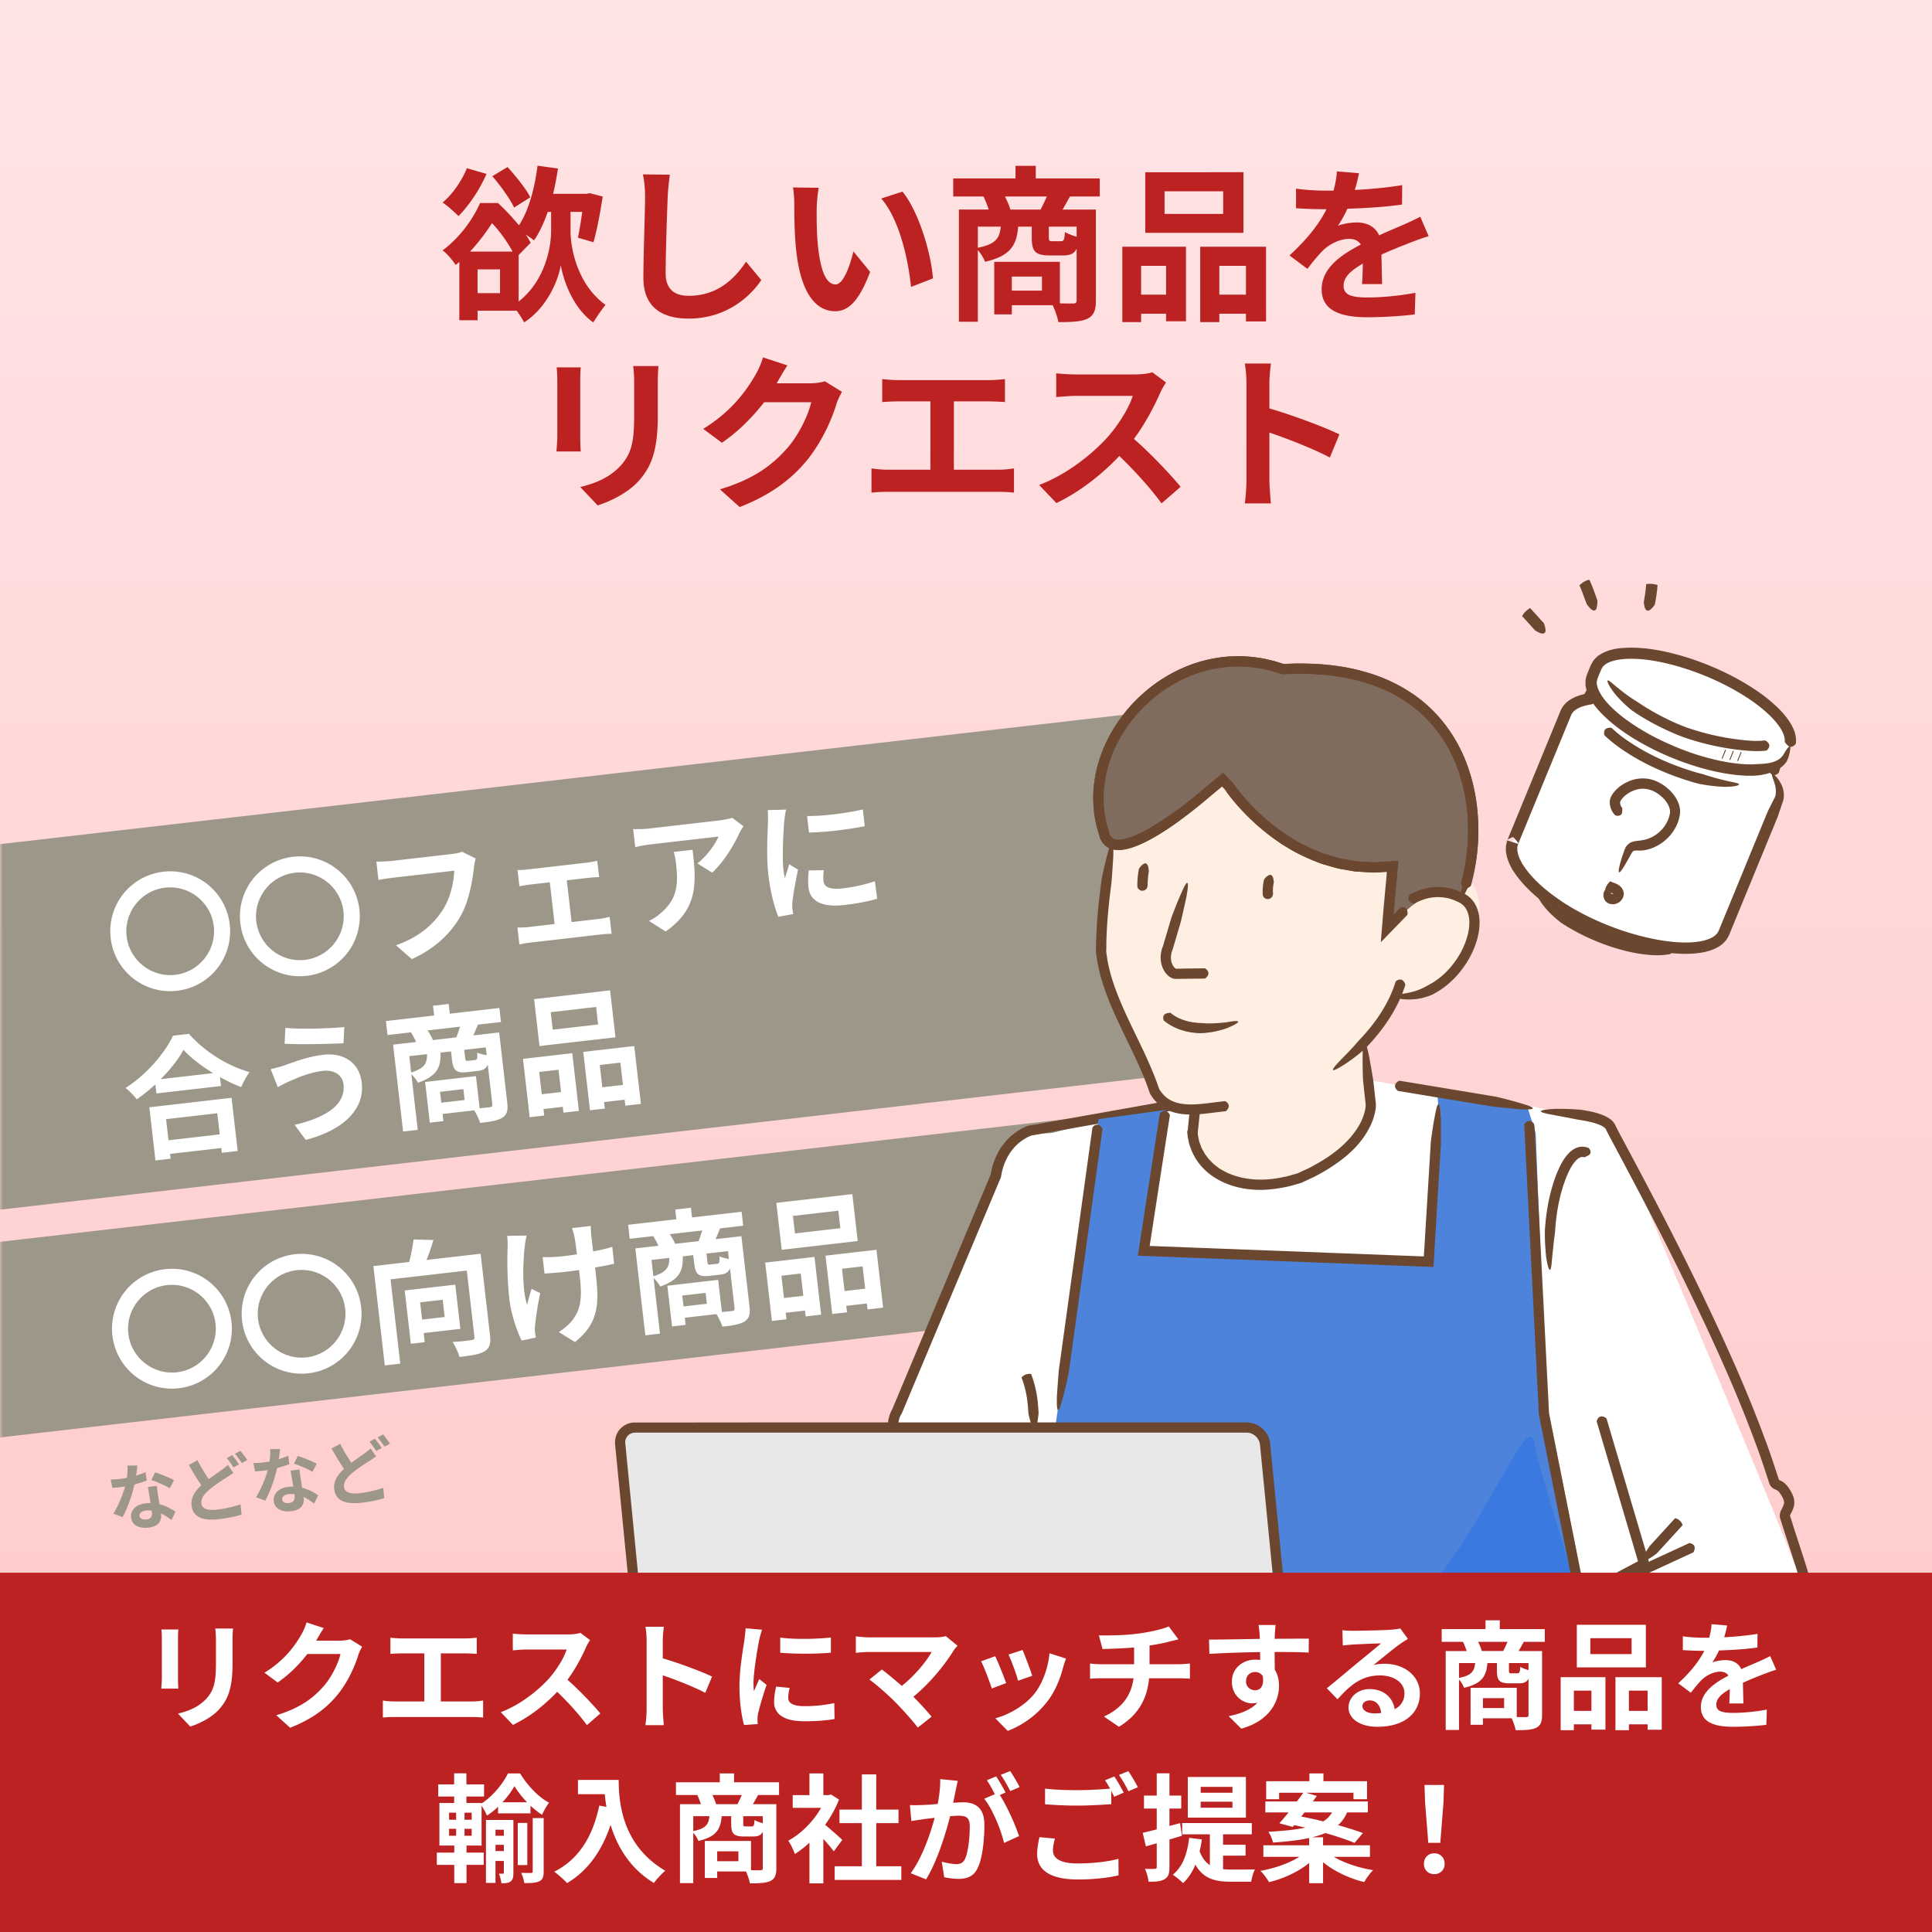 <svg xmlns="http://www.w3.org/2000/svg" width="328" height="328" fill="none"><rect width="100%" height="100%" fill="#333333" stroke="none"/><path fill="url(#a)" d="M0 0h328v328H0z"/><path fill="#BD2222" d="m90.036 33.5-2.758 1.735c-.682-1.45-2.303-3.725-3.696-5.317l2.587-1.564c1.394 1.564 3.128 3.668 3.867 5.147M79.26 28.554l3.327.967c-1.109 2.644-3.014 5.43-4.748 7.165-.597-.597-1.905-1.791-2.701-2.303 1.677-1.393 3.241-3.64 4.122-5.829m8.786 14.757v7.875c4.52-3.525 5.516-9.212 5.516-11.998v-3.213h-.569c-.654 1.877-1.421 3.526-2.331 4.834-.313-.256-.853-.626-1.393-.967.312.455.597.938.824 1.365zm-3.156 6.454v-4.038h-3.81v4.038zm-5.09-7.051h7.222c-.824-1.536-2.132-3.412-3.497-4.834a34 34 0 0 1-3.724 4.834m17.06-6.739v3.241c0 2.9 1.137 9.099 5.942 12.54-.597.71-1.563 2.131-2.075 2.984-3.469-2.416-5.147-7.307-5.516-9.752-.398 2.502-2.275 7.194-6.227 9.752-.256-.511-.767-1.307-1.25-1.99H81.08v1.62h-3.1v-9.922a5.5 5.5 0 0 1-.625.54c-.483-.768-1.478-1.962-2.217-2.473 3.099-2.332 5.203-5.431 6.368-8.047h3.043a41 41 0 0 1 3.554 3.782c1.649-2.474 2.672-6.284 3.156-10.122l3.469.483c-.228 1.479-.484 2.9-.825 4.294h5.686l.512-.114 2.218.568c-.398 2.701-.995 5.8-1.564 7.762l-2.644-.767c.256-1.138.512-2.758.74-4.379zm16.86-6.312a45 45 0 0 0-.369 3.782c-.114 3.07-.341 9.44-.341 12.965 0 2.872 1.705 3.81 3.923 3.81 4.691 0 7.677-2.701 9.724-5.8l2.587 3.127c-1.819 2.73-5.857 6.54-12.339 6.54-4.663 0-7.677-2.048-7.677-6.91 0-3.81.284-11.287.284-13.732 0-1.337-.113-2.701-.369-3.839zm25.277 2.218c-.199 1.024-.342 2.673-.342 3.469-.028 1.848 0 3.98.171 6.027.398 4.095 1.251 6.91 3.042 6.91 1.337 0 2.474-3.327 3.014-5.602l2.843 3.469c-1.876 4.947-3.667 6.682-5.942 6.682-3.128 0-5.829-2.815-6.625-10.435-.284-2.616-.312-5.942-.312-7.677 0-.796-.057-2.019-.228-2.9zm14.216.654c2.701 3.27 4.862 10.378 5.174 14.728l-3.724 1.45c-.455-4.578-1.962-11.487-5.061-15.012zm18.31 3.042h5.146c.342-.682.74-1.478 1.052-2.218h-7.108c.37.74.74 1.593.91 2.218m11.259 4.606v-1.706h-4.719v1.791c0 .597.085.683.568.683h1.479c.483 0 .597-.2.682-1.564.427.284 1.28.597 1.99.796m-16.775-1.706v3.583c3.043-.597 3.696-1.621 3.896-3.583zm10.89 10.861V46.95h-5.118v2.388zm9.809-15.979h-5.061a91 91 0 0 1-1.251 2.218h5.658v15.41c0 1.678-.341 2.588-1.45 3.128-1.109.512-2.701.569-4.919.569-.142-.797-.568-2.02-.966-2.872h-6.938v1.564h-2.985v-8.928h11.145v7.051c.995.029 1.877.029 2.218.029.483 0 .625-.143.625-.569V42.23c-.426.853-1.137 1.138-2.274 1.138h-2.303c-2.531 0-3.043-.768-3.043-3.071v-1.82h-2.303c-.255 3.156-1.307 4.976-5.629 5.971-.199-.569-.711-1.422-1.223-1.99v12.169h-3.213v-19.05h5.061a19 19 0 0 0-.881-2.218h-5.146v-3.07h10.577v-2.133h3.44v2.133h10.861zm20.955 2.957v-3.838h-9.952v3.838zm3.44-7.08v10.293H194.44V29.236zM197.965 45.13h-4.236v4.89h4.236zm-7.421 9.554V41.888h10.805V54.54h-3.384v-1.279h-4.236v1.422zm16.463-4.663h4.52v-4.89h-4.52zm-3.242-8.132h11.174v12.68h-3.412v-1.307h-4.52v1.422h-3.242zm26.954-12.482a27 27 0 0 1-.711 2.843c2.701-.142 5.545-.398 8.047-.824l-.029 3.298c-2.701.398-6.198.626-9.269.71-.483 1.053-1.052 2.077-1.62 2.901.739-.341 2.274-.569 3.213-.569 1.734 0 3.156.74 3.781 2.19 1.479-.683 2.673-1.166 3.838-1.678a54 54 0 0 0 3.156-1.478l1.422 3.298c-.91.256-2.417.824-3.383 1.194-1.28.512-2.901 1.137-4.635 1.933.029 1.593.085 3.697.114 5.005h-3.412c.085-.853.114-2.218.142-3.47-2.132 1.223-3.27 2.332-3.27 3.754 0 1.564 1.337 1.99 4.123 1.99 2.417 0 5.573-.313 8.075-.796l-.114 3.668c-1.876.256-5.374.483-8.046.483-4.464 0-7.762-1.08-7.762-4.748 0-3.64 3.412-5.914 6.653-7.592-.427-.71-1.194-.966-1.99-.966-1.593 0-3.355.91-4.436 1.962-.853.852-1.677 1.876-2.644 3.127l-3.042-2.274c2.985-2.758 5.004-5.289 6.283-7.848h-.369a77 77 0 0 1-4.805-.17v-3.327c1.45.227 3.554.341 5.004.341h1.364c.313-1.137.512-2.246.569-3.27zm-118.932 32.74a38 38 0 0 0-.114 2.843v5.63c0 6.112-1.194 8.757-3.298 11.088-1.876 2.047-4.833 3.44-6.909 4.094l-2.957-3.127c2.815-.654 5.118-1.735 6.824-3.583 1.962-2.132 2.331-4.265 2.331-8.7V64.99c0-1.138-.057-2.047-.17-2.844zm-13.193.227a24 24 0 0 0-.085 2.19v9.61c0 .71.028 1.82.085 2.473h-4.122c.028-.54.142-1.65.142-2.502v-9.582c0-.54-.029-1.535-.114-2.189zm35.086-.341a48 48 0 0 0-1.735 2.9c-.028.057-.056.085-.085.142h5.715c.881 0 1.82-.142 2.474-.341l2.9 1.791c-.313.54-.711 1.336-.939 2.047-.767 2.53-2.388 6.312-4.947 9.497-2.701 3.298-6.141 5.913-11.486 8.017l-3.355-3.013c5.828-1.735 8.984-4.208 11.458-7.023 1.933-2.218 3.582-5.63 4.037-7.762h-7.989c-1.905 2.473-4.379 4.976-7.165 6.88l-3.185-2.36c4.976-3.042 7.45-6.71 8.871-9.155.427-.71 1.024-2.018 1.28-2.985zm16.092 2.331c.74.085 1.905.17 2.702.17h15.467c.853 0 1.848-.085 2.672-.17v3.895a43 43 0 0 0-2.672-.113h-6v11.6h7.535a17.5 17.5 0 0 0 2.673-.227v4.122c-.825-.113-2.019-.142-2.673-.142h-18.737c-.853 0-1.848.029-2.786.142v-4.122c.881.142 1.905.227 2.786.227h7.222v-11.6h-5.487c-.768 0-1.991.057-2.702.114zm48.193.569c-.227.313-.739 1.194-.995 1.763-.967 2.217-2.559 5.26-4.464 7.819 2.815 2.445 6.255 6.084 7.933 8.131l-3.241 2.815c-1.849-2.559-4.493-5.459-7.165-8.046-3.014 3.184-6.796 6.141-10.691 7.99l-2.928-3.072c4.577-1.706 8.984-5.174 11.657-8.16 1.876-2.132 3.611-4.947 4.236-6.965h-9.638c-1.195 0-2.758.17-3.355.199v-4.038c.767.114 2.502.2 3.355.2h10.036c1.223 0 2.36-.171 2.929-.37zm13.648 16.548V65.13c0-.994-.086-2.416-.285-3.411h4.436c-.114.995-.256 2.246-.256 3.412v4.208c3.81 1.109 9.269 3.127 11.885 4.407l-1.621 3.924c-2.929-1.536-7.193-3.185-10.264-4.237v8.046c0 .825.142 2.815.256 3.981h-4.436c.171-1.137.285-2.843.285-3.98"/><mask id="b" width="327" height="243" x="0" y="85" maskUnits="userSpaceOnUse" style="mask-type:alpha"><path fill="#fff" d="M0 85h327v243H0z"/></mask><g mask="url(#b)"><path fill="#9D978A" d="m-28.091 146.548 246.641-28.401 7.053 61.247-246.641 28.401zm3.985 67.054 228.38-26.298 3.774 32.779-228.38 26.298z"/><path fill="#fff" d="M27.732 147.994A10.157 10.157 0 0 1 39 156.935a10.16 10.16 0 0 1-8.942 11.269 10.157 10.157 0 0 1-11.269-8.941 10.16 10.16 0 0 1 8.942-11.269m.312 2.708c-4.073.469-7.015 4.176-6.546 8.249.47 4.073 4.176 7.014 8.25 6.545 4.072-.469 7.014-4.176 6.545-8.249s-4.176-7.014-8.25-6.545m21.704-5.243a10.157 10.157 0 0 1 11.269 8.941 10.16 10.16 0 0 1-8.942 11.269 10.157 10.157 0 0 1-11.269-8.941 10.157 10.157 0 0 1 8.942-11.269m.311 2.708c-4.072.469-7.014 4.176-6.545 8.249s4.176 7.014 8.25 6.545c4.072-.469 7.014-4.176 6.545-8.249s-4.177-7.014-8.25-6.545m30.707-2.421c-.147.463-.25 1.122-.307 1.597-.258 2.216-.833 5.74-2.38 8.394-1.699 2.873-4.376 5.389-8.15 7.095l-2.701-2.343c4.24-1.537 6.507-3.739 8.034-6.168 1.243-1.994 1.79-4.6 1.861-6.505l-10.26 1.182a39 39 0 0 0-2.61.389l-.357-3.104c.668-.01 1.936-.044 2.663-.128l10.17-1.171c.441-.051 1.143-.154 1.72-.377zm7.095 1.949c.495.032 1.268-.034 1.752-.09l10.084-1.161a15 15 0 0 0 1.704-.308l.319 2.774c-.555.019-1.221.051-1.727.11l-3.765.433.817 7.089 4.799-.552c.595-.069 1.201-.228 1.658-.325l.332 2.884c-.494-.032-1.311.039-1.686.083l-12.174 1.401c-.529.061-1.209.162-1.793.318l-.332-2.884c.58 0 1.27-.012 1.82-.075l4.492-.518-.817-7.089-3.434.396c-.462.053-1.25.188-1.73.288zm38.362-7.429c-.209.314-.567.891-.727 1.244-.837 1.836-2.609 4.851-4.589 6.641l-2.5-1.564c1.637-1.282 3.131-3.417 3.579-4.561l-11.47 1.32c-.925.107-1.644.257-2.668.464l-.353-3.06c.852.035 1.787.017 2.712-.089l11.866-1.367c.617-.071 1.82-.276 2.223-.457zm-8.64 4.007c.628 5.46 1.035 9.964-4.583 13.867l-2.816-1.795a8.7 8.7 0 0 0 2.172-1.477c2.573-2.259 2.832-4.653 2.417-8.264a12 12 0 0 0-.383-1.964zm19.438-5.741c2.751.063 7.119-.552 9.464-1.112l.327 2.84c-2.68.554-6.662 1.035-9.467 1.09zm2.844 9.198c-.093.747-.12 1.285-.052 1.88.112.968 1.017 1.467 3.263 1.208 1.959-.226 3.568-.589 5.46-1.209l.386 2.967c-1.401.429-3.144.786-5.632 1.073-3.787.436-5.769-.697-6.03-2.964-.099-.859-.068-1.755.045-2.906zm-6.404-10.283c-.123.483-.283 1.617-.325 2.023-.117 1.508-.38 6-.127 8.202.049.418.136.988.253 1.421.244-.787.508-1.598.732-2.36l1.49.921c-.406 1.899-.857 4.382-.964 5.577-.028.338-.017.827.009 1.047.027.242.09.592.148.898l-2.534.47c-.615-1.468-1.343-4.106-1.688-7.1-.38-3.303-.126-7.102-.079-8.825-.005-.624.031-1.476-.028-2.183zm-96.568 51.552-8.696 1.002.413 3.588 8.696-1.001zm-10.499 8.013-1.04-9.026 13.959-1.608 1.04 9.027-2.687.309-.094-.814-8.696 1.001.094.814zm.887-13.799 8.895-1.024c-1.992-1.221-3.804-2.618-5.028-3.95-.865 1.595-2.226 3.335-3.867 4.974m2.095-7.38 2.708-.312c2.744 3.098 6.632 5.483 10.295 6.489-.56.756-1.056 1.683-1.424 2.551-1.189-.443-2.417-1.038-3.61-1.704l.176 1.519-10.964 1.263-.178-1.541a31 31 0 0 1-3.164 2.55c-.425-.598-1.261-1.461-1.897-1.945 3.576-2.264 6.716-5.994 8.058-8.87m28.946 8.245c-.168-1.453-1.45-2.51-3.519-2.272-2.422.279-4.515 1.279-5.6 1.738-.618.25-1.436.701-2.047 1.017l-1.199-3.052c.741-.153 1.67-.416 2.379-.654 1.564-.559 3.956-1.481 6.532-1.778 3.479-.4 6.15 1.3 6.548 4.756.543 4.711-3.479 8.141-9.503 9.683l-1.9-2.548c5.39-1.245 8.704-3.456 8.309-6.89m-9.87-9.571c2.618.256 7.663.099 10-.148l-.129 2.759c-2.596.12-7.424.23-10.007.081zm25.045 2.068 3.985-.459c.203-.559.44-1.211.617-1.811l-5.504.634c.352.539.714 1.167.902 1.636m9.129 2.563-.152-1.321-3.655.421.16 1.387c.053.462.127.52.501.477l1.145-.132c.374-.043.444-.207.389-1.271.355.182 1.044.348 1.612.439m-13.142.174.32 2.774c2.302-.733 2.717-1.584 2.697-3.121zm9.4 7.44-.212-1.85-3.963.457.213 1.849zm6.172-13.248-3.92.451c-.278.679-.54 1.312-.77 1.829l4.38-.504 1.375 11.932c.15 1.299-.033 2.034-.844 2.551-.813.495-2.04.681-3.758.879-.181-.604-.62-1.512-1.005-2.137l-5.371.618.139 1.211-2.312.266-.796-6.913 8.63-.993.63 5.459c.772-.066 1.455-.145 1.719-.175.374-.043.472-.166.434-.496l-.779-6.759c-.254.698-.779.982-1.66 1.083l-1.783.206c-1.96.225-2.424-.324-2.63-2.107l-.162-1.409-1.783.206c.084 2.466-.569 3.969-3.827 5.125-.204-.423-.677-1.038-1.124-1.432l1.085 9.422-2.487.287-1.699-14.751 3.919-.451c-.24-.53-.58-1.16-.88-1.639l-3.985.459-.274-2.377 8.19-.943-.19-1.652 2.664-.306.19 1.651 8.41-.969zm16.489.421-.342-2.972-7.706.887.342 2.973zm2.032-5.788.918 7.969-12.901 1.486-.918-7.97zm-8.754 13.478-3.28.377.436 3.787 3.28-.378zm-4.894 8.059-1.14-9.907 8.365-.964 1.128 9.797-2.62.302-.114-.991-3.28.378.127 1.101zm12.331-5.079 3.501-.403-.436-3.787-3.501.403zm-3.234-6.007 8.652-.997 1.13 9.819-2.641.305-.117-1.013-3.501.403.127 1.101-2.51.289zm-70.998 36.884a10.16 10.16 0 0 1 11.268 8.942 10.16 10.16 0 0 1-8.941 11.269 10.16 10.16 0 0 1-11.269-8.942 10.16 10.16 0 0 1 8.942-11.269m.311 2.708c-4.072.469-7.014 4.176-6.545 8.249s4.176 7.015 8.249 6.546 7.015-4.176 6.546-8.249c-.47-4.073-4.177-7.015-8.25-6.546m21.704-5.243a10.16 10.16 0 0 1 11.27 8.942 10.16 10.16 0 0 1-8.942 11.269 10.16 10.16 0 0 1-11.27-8.942 10.16 10.16 0 0 1 8.942-11.269m.312 2.708c-4.073.469-7.014 4.176-6.545 8.249s4.176 7.015 8.249 6.546 7.014-4.177 6.545-8.249-4.176-7.015-8.249-6.546m24.804 5.018-3.83.442.337 2.928 3.83-.441zm3 4.942-6.23.717.178 1.541-2.356.272-1.042-9.049 8.586-.988zm3.44-12.755 1.592 13.826c.165 1.431-.057 2.215-.934 2.74-.876.525-2.28.731-4.262.959-.174-.738-.707-1.881-1.163-2.543a34 34 0 0 0 3.22-.326c.418-.048.538-.173.492-.569l-1.293-11.229-12.945 1.491 1.647 14.31-2.62.302-1.941-16.864 6.076-.7c.326-1.242.606-2.68.744-3.811l3.377.08a37 37 0 0 1-1.17 3.392zm18.708-4.719c-.01.492.028 1.023.062 1.51l.325 2.818c1.222-.23 2.374-.497 3.256-.777l.308 2.865c-.868.211-2.003.431-3.228.639l.106.925c.599 5.195.57 8.433-3.511 11.736l-2.763-1.712c.794-.47 1.814-1.301 2.351-2.055 1.493-1.956 1.62-3.956 1.191-7.677l-.091-.793c-.834.119-1.646.235-2.461.328-.947.109-2.32.201-3.403.281l-.322-2.796c1.096.03 2.185-.007 3.352-.141a98 98 0 0 0 2.483-.33c-.164-1.231-.318-2.373-.43-2.962a10.5 10.5 0 0 0-.418-1.492zm-10.899 1.634a18 18 0 0 0-.323 1.844c-.269 2.507-.507 7.219.402 9.881.207-.716.482-1.818.762-2.676l1.467.724c-.42 1.967-.76 4.259-.879 5.544-.05.34-.038.83-.008 1.094.026.22.09.592.148.898l-2.416.523c-.636-1.265-1.761-4.259-2.076-6.988-.416-3.611-.366-7.052-.307-8.866.04-.629-.025-1.38-.066-1.933zm25.213 1.402 3.985-.459c.203-.559.44-1.211.617-1.811l-5.504.634c.352.539.714 1.167.902 1.636m9.129 2.563-.152-1.321-3.655.421.16 1.387c.053.462.127.52.501.477l1.145-.132c.374-.043.445-.207.389-1.271.355.182 1.044.348 1.612.439m-13.141.175.319 2.773c2.302-.733 2.718-1.584 2.697-3.121zm9.4 7.439-.213-1.85-3.963.457.213 1.849zm6.171-13.248-3.919.451a74 74 0 0 1-.771 1.829l4.381-.504 1.374 11.932c.15 1.299-.033 2.034-.844 2.551-.813.495-2.041.681-3.758.879-.181-.604-.62-1.512-1.004-2.137l-5.372.618.139 1.211-2.311.266-.797-6.913 8.631-.993.628 5.46c.773-.067 1.456-.146 1.72-.176.374-.043.472-.166.434-.496l-.778-6.759c-.255.698-.78.982-1.66 1.083l-1.784.206c-1.959.225-2.424-.324-2.629-2.107l-.162-1.409-1.784.206c.084 2.466-.569 3.969-3.826 5.125-.205-.423-.678-1.038-1.125-1.432l1.086 9.422-2.488.287-1.699-14.751 3.919-.451c-.24-.53-.58-1.16-.88-1.639l-3.985.459-.274-2.377 8.19-.943-.19-1.652 2.664-.306.19 1.651 8.41-.969zm16.489.421-.342-2.972-7.706.887.342 2.973zm2.033-5.788.917 7.969-12.901 1.486-.918-7.97zm-8.754 13.478-3.281.377.436 3.787 3.281-.378zm-4.895 8.059-1.141-9.907 8.366-.964 1.129 9.797-2.62.302-.114-.991-3.281.378.127 1.101zm12.332-5.079 3.5-.403-.436-3.787-3.5.404zm-3.235-6.007 8.652-.997 1.131 9.819-2.642.305-.117-1.013-3.5.403.126 1.101-2.509.289z"/><path fill="#9D978A" d="M23.345 248.794c-.053.402-.14 1.045-.248 1.726.587-.179 1.146-.38 1.606-.581l.213 1.413c-.546.211-1.286.458-2.091.674-.39 1.78-1.183 4.04-2.015 5.537l-1.567-.588c.828-1.31 1.612-3.222 1.998-4.605a21 21 0 0 1-2.17.212l-.273-1.406c.533.001 1.184-.049 1.637-.101.367-.043.732-.097 1.107-.177.094-.693.144-1.442.095-2.081zm.338 8.537c.052.452.467.715 1.14.637.843-.097 1.047-.591.97-1.264l-.029-.245a4.4 4.4 0 0 0-1.005-.008c-.709.082-1.125.452-1.076.88m2.962-5.063c.022.518.106 1.029.18 1.566.053.353.158.936.252 1.545 1.097.27 2.024.783 2.712 1.274l-.668 1.403c-.473-.342-1.083-.793-1.802-1.119l.014.122c.13 1.138-.391 2.09-2.128 2.29-1.517.175-2.793-.36-2.948-1.705-.138-1.199.76-2.232 2.46-2.427.293-.034.565-.041.849-.049-.153-.899-.34-1.981-.45-2.724zm2.178.406c-.774-.481-2.26-1.115-3.135-1.399l.643-1.301c.924.278 2.537.935 3.213 1.316zm4.706-4.768a27 27 0 0 0 1.919 3.212c.832-.629 1.65-1.169 2.187-1.565.423-.309.752-.57 1.053-.865l.936 1.354c-.366.265-.733.518-1.148.789-.727.468-1.802 1.137-2.845 1.989-.937.789-1.542 1.565-1.443 2.421.101.881 1.01 1.247 2.71 1.051a20.7 20.7 0 0 0 3.938-.899l.176 1.752c-1.018.303-2.3.587-3.89.77-2.433.28-4.359-.192-4.602-2.308-.155-1.345.585-2.447 1.66-3.451-.683-.974-1.422-2.228-2.12-3.449zm5.886-.864c.357.406.887 1.138 1.172 1.563l-.943.53c-.302-.473-.765-1.151-1.15-1.59zm1.391-.73c.372.428.914 1.159 1.184 1.562l-.93.528c-.317-.484-.79-1.148-1.174-1.575zm6.762-.308a72 72 0 0 1-.247 1.727c.586-.179 1.146-.38 1.606-.582l.212 1.413c-.546.212-1.286.458-2.091.675-.39 1.78-1.183 4.04-2.015 5.536l-1.567-.588c.828-1.31 1.612-3.222 1.998-4.604a22 22 0 0 1-2.17.212l-.273-1.406a16 16 0 0 0 1.637-.102c.367-.042.732-.096 1.107-.177.094-.692.144-1.442.095-2.08zm.339 8.538c.052.452.466.714 1.139.637.844-.097 1.047-.592.97-1.264l-.029-.245a4.4 4.4 0 0 0-1.005-.008c-.709.081-1.125.451-1.075.88m2.96-5.063c.023.518.107 1.029.181 1.565.053.354.158.936.252 1.545 1.097.27 2.024.783 2.713 1.274l-.67 1.403c-.472-.342-1.082-.792-1.801-1.118l.014.122c.131 1.138-.391 2.09-2.128 2.29-1.517.175-2.793-.36-2.948-1.705-.138-1.199.76-2.232 2.46-2.428.293-.033.565-.04.85-.048-.154-.899-.34-1.981-.451-2.724zm2.18.406c-.775-.481-2.26-1.116-3.136-1.399l.643-1.301c.924.278 2.537.935 3.213 1.315zm4.705-4.768a27 27 0 0 0 1.919 3.212c.832-.629 1.65-1.169 2.187-1.566.423-.309.752-.57 1.053-.865l.936 1.355c-.366.265-.733.518-1.148.789-.727.468-1.802 1.137-2.844 1.988-.938.79-1.543 1.566-1.444 2.422.101.881 1.01 1.247 2.71 1.051a21 21 0 0 0 3.937-.899l.177 1.752c-1.018.303-2.299.587-3.89.77-2.433.28-4.359-.192-4.602-2.308-.155-1.346.585-2.447 1.66-3.451-.683-.975-1.422-2.228-2.12-3.449zm5.886-.864c.357.405.887 1.137 1.172 1.563l-.943.53c-.302-.473-.765-1.151-1.15-1.59zm1.391-.73c.372.428.914 1.159 1.184 1.561l-.93.529c-.317-.484-.79-1.149-1.174-1.575z"/><g clip-path="url(#c)"><path fill="#FBDFCA" d="M259.001 103.826a51 51 0 0 1 3.269 3.592Z"/><path fill="#6C4730" d="M258.405 104.599s-.008-.004.02-.05a3.84 3.84 0 0 1 1.277-1.281l.072-.037c.035.033 2.333 2.573 2.333 2.573s.228.545.263 1.021c.123.752-.386.821-.827.678-.004.056-.914-.462-.914-.462s-2.181-2.406-2.216-2.439z"/><path fill="#FBDFCA" d="M268.906 98.782c.581.92 1.401 3.833 1.983 4.754Z"/><path fill="#6C4730" d="m268.133 99.376.033-.034c.223-.168.718-.694 1.555-.907a.2.2 0 0 1 .087-.003c.052.06.482.977.776 1.828l.613 1.664s.015.592-.09 1.058c-.048.374-.157.57-.339.639-.174.072-.424-.021-.624-.189-.013.033-.212-.184-.4-.405-.184-.23-.36-.456-.36-.456s-.312-.829-.621-1.667a29 29 0 0 0-.427-1.088 3.5 3.5 0 0 0-.207-.431z"/><path fill="#FBDFCA" d="M280.462 99.134a29.5 29.5 0 0 1-.705 4.542Z"/><path fill="#6C4730" d="M279.493 99.178s.003-.009.046-.02a4.1 4.1 0 0 1 1.796.143l.074.03c-.003.008-.024.221-.048.538a25 25 0 0 1-.14 1.134c-.115.817-.275 1.625-.275 1.625s-.298.493-.667.783c-.54.518-.896.169-1.034-.243-.05.028-.177-.947-.177-.947s.144-.748.244-1.504c.051-.382.091-.76.122-1.045.022-.289.044-.481.043-.501z"/><path fill="#fff" d="M284.019 160.871c-2.637.828-7.519.155-12.647-1.953-5.587-2.298-9.771-5.604-10.644-8.153"/><path fill="#6C4730" d="M283.172 160.081s.051-.008.113.028c.206.084.49.259.662.541.164.279.216.665-.25 1.213a.4.4 0 0 1-.151.111c-1.178.226-2.325.235-3.443.15-2.445-.198-4.783-.775-7.047-1.553-2.261-.786-4.445-1.761-6.518-2.979a26 26 0 0 1-1.559-.976s-.607-.462-1.368-1.159c-.76-.697-1.645-1.676-2.2-2.615-.496-.78-.687-1.368-.716-1.716-.038-.352.034-.457.145-.401.244.109.689.802 1.438 1.503-.059-.091.787.795 1.815 1.544a24 24 0 0 0 2.154 1.396c.419.268.829.532 1.257.776 1.941 1.144 4.029 2.07 6.172 2.816 2.138.735 4.357 1.273 6.561 1.45 1.006.077 2.012.059 2.923-.124z"/><path fill="#fff" d="M300.846 131.496c.02-.05.048-.095.069-.145.192-.468.724-2.181.623-2.731-.596-3.223-6.475-6.448-13.821-9.469-6.829-2.808-12.817-4.762-15.857-3.351-.794.365-1.843 2.076-2.114 2.733-.02.05-.04.099-.049.143-1.959.348-3.336 1.127-3.847 2.348l-9.016 21.923c-1.525 3.706 5.073 10.628 15.032 14.723 9.96 4.096 19.271 4.419 20.795.713l9.253-22.5c.507-1.232.079-2.762-1.073-4.399z"/><path fill="#6C4730" d="M302.004 131.155a.2.2 0 0 1-.084.11c-.194.17-.541.383-.872.323-.321-.084-.59-.319-.842-.874a.5.5 0 0 1-.031-.157c.153-.466.291-.966.37-1.414l.042-.29c.009-.044-.001-.068.003-.076l-.016-.054c-.061-.179-.079-.369-.196-.552-.341-.736-.999-1.448-1.731-2.076-.728-.635-1.559-1.208-2.419-1.734-1.72-1.073-3.564-1.985-5.44-2.843-3.769-1.675-7.653-3.281-11.569-4.411-1.943-.531-3.988-.978-5.792-.749-.23.021-.423.095-.64.131-.179.061-.427.151-.531.194-.158.079-.528.465-.784.831a8 8 0 0 0-.754 1.227c-.098.19-.18.483-.257.74-.202.118-.501.12-.739.186-.314.063-.389.08-.506.109l-.336.092c-.877.264-1.661.7-2.009 1.287-.05.076-.089.146-.119.22l-.142.345-.297.724-.595 1.446-2.383 5.793-3.747 9.113-1.876 4.561-.027.065-.003.009c-.351.105.764-.176-.982.566-1.7-1.823-.48-.889-.784-1.177l1.092.334c.342.102.877.274.676.201l-.107-.044-.413-.209-.207-.104-.107-.044.164.068.699.287c.034.033.003.04.004.059l-.06.216-.06.215.005.223c.015.151-.026.297.014.457l.099.483c.088.324.22.657.363.985.187.317.316.659.545.964 1.67 2.551 4.233 4.613 6.884 6.367 2.697 1.733 5.601 3.129 8.628 4.249l.057.024a45 45 0 0 0 6.787 1.907c2.29.433 4.641.698 6.879.465 1.106-.121 2.2-.373 3.006-.886.4-.249.692-.561.866-.913.038-.07.096-.21.153-.35l.172-.419.342-.83 2.74-6.664 5.005-12.17s.327-.653.779-1.543c.104-.207.224-.427.338-.659.091-.174.156-.378.199-.6.075-.44.037-.955-.061-1.418-.193-.791-.431-1.311-.51-1.632-.099-.319-.065-.449.06-.427.247.054.95.68 1.473 1.769-.013-.063.14.22.286.751.142.52.251 1.353-.031 2.178-.433 1.263-.867 2.554-.867 2.554l-8.165 19.853a5 5 0 0 1-.202.446 4 4 0 0 1-.648.944c-.513.547-1.127.919-1.729 1.191-1.224.524-2.465.715-3.682.801-2.432.143-4.797-.157-7.106-.617a47.4 47.4 0 0 1-6.768-1.928l-.065-.027c-3.137-1.155-6.189-2.612-9.021-4.44-2.795-1.87-5.501-3.981-7.46-6.949-.257-.355-.445-.788-.657-1.183a10 10 0 0 1-.484-1.323l-.141-.73c-.046-.24-.018-.517-.018-.776.007-.132.001-.259.016-.388l.099-.381.1-.382.037-.091.686.225 1.077.347c-.312-.292.913.654-.799-1.165-1.758.747-.646.474-.989.583l.02-.049 1.876-4.561 3.748-9.113 2.385-5.801.598-1.455.298-.723.155-.378c.068-.164.16-.318.249-.464.771-1.221 1.997-1.773 3.091-2.12l.422-.115c.137-.03.321-.08.266-.064l.01-.024c.244-.476.558-.982.899-1.437.364-.465.669-.926 1.412-1.379a5.9 5.9 0 0 1 1.825-.537c2.374-.282 4.506.258 6.578.803 4.12 1.195 7.983 2.803 11.843 4.515 1.925.878 3.823 1.822 5.664 2.954.918.569 1.82 1.18 2.662 1.911.84.739 1.67 1.571 2.221 2.729.156.276.234.625.329.952.029.07.046.192.053.339.006.127.006.243 0 .327-.01.188-.034.341-.059.494a15 15 0 0 1-.43 1.677"/><path fill="#fff" d="M303.784 126.709c1.386-3.369-4.839-9.118-13.894-12.842s-17.524-4.017-18.909-.648l-.683 1.66c-1.386 3.369 4.839 9.118 13.894 12.842s17.524 4.017 18.91.648z"/><path fill="#6C4730" d="M304.908 126.173c-.015.06-.017.088-.084.157-.204.262-.524.505-.834.464-.317-.025-.624-.353-.948-.755-.013-.015-.046-.076-.044-.104.073-.691-.25-1.564-.767-2.362-.831-1.274-2.01-2.402-3.264-3.418-1.259-1.027-2.636-1.929-4.056-2.753-2.843-1.659-5.908-2.968-9.049-3.972-3.136-.972-6.419-1.678-9.611-1.579-.781.054-1.577.12-2.275.323-.725.173-1.367.495-1.75.914-.048.047-.108.099-.148.15l-.091.174-.107.167-.119.288-.479 1.167c-.103.226-.108.33-.142.46a.9.9 0 0 0-.042.406c-.009.14-.011.284.045.451.052.155.044.315.123.473.482 1.303 1.551 2.559 2.722 3.636 1.184 1.093 2.514 2.062 3.894 2.937a38 38 0 0 0 4.323 2.383 46 46 0 0 0 4.57 1.899c1.555.563 3.142 1.004 4.747 1.376 1.6.36 3.225.615 4.836.691.104.005.204.017.3.018l.223-.004.115-.001.22.004.442-.001c.294-.013.583-.039.877-.052 0 0 .689.005 1.572-.132.887-.125 1.932-.493 2.451-1.173.119-.124.226-.291.313-.457.093-.154.182-.3.26-.421.161-.251.295-.437.397-.568.215-.266.344-.3.393-.184.048.116.029.396-.043.78-.038.186-.081.409-.148.641q-.04.17-.092.365a9 9 0 0 1-.191.44c.027-.065-.064.32-.484.733-.372.462-1.031.873-1.709 1.19a9.5 9.5 0 0 1-1.93.58 5 5 0 0 1-.641.111l-.245.034c-.325.02-.657.056-.98.048l-.49.001-.124-.003-.203.003c-.107.004-.219-.004-.323-.008l-1.29-.089c-3.417-.358-6.71-1.251-9.873-2.436-3.16-1.194-6.211-2.699-9.047-4.586-1.413-.955-2.769-2.003-4.008-3.243a14.5 14.5 0 0 1-1.719-2.032c-.491-.769-.982-1.586-1.146-2.633-.074-.242-.063-.526-.067-.796l.006-.411c.029-.142.067-.28.093-.413.153-.629.317-.888.469-1.306l.355-.863.212-.374c.141-.249.29-.495.488-.673.193-.19.375-.422.598-.542 1.742-1.177 3.586-1.292 5.316-1.34 3.493-.014 6.833.764 10.059 1.774 3.214 1.062 6.329 2.41 9.253 4.131 1.462.861 2.893 1.795 4.221 2.889 1.327 1.094 2.603 2.291 3.604 3.826.615.983 1.2 2.175 1.057 3.644z"/><path fill="#6C4730" d="M299.615 125.705s.051-.007.105.025c.174.09.426.271.572.523.135.257.173.609-.279 1.077a.4.4 0 0 1-.144.094c-1.066.138-2.069.1-3.062.038a44 44 0 0 1-10.79-2.238c-1.768-.631-3.411-1.402-5.051-2.25a41 41 0 0 1-2.396-1.369l-.413-.256-.364-.237-.721-.488s-.541-.415-1.213-1.047c-.675-.623-1.487-1.476-2.042-2.252-.966-1.319-1.013-1.858-.803-1.809.234.038.797.586 1.542 1.181-.062-.083.79.671 1.732 1.347.943.675 1.96 1.286 1.96 1.286l.678.452.832.524c.741.44 1.495.874 2.265 1.268 1.54.787 3.136 1.53 4.746 2.077a42.8 42.8 0 0 0 10.162 2.085c.925.063 1.859.082 2.703-.032zm-27.184-.851s-.043-.037-.06-.111c-.131-.477-.034-1.273 1.112-1.186.016.007.108.016.146.041a22 22 0 0 0 2.138 1.763c3.53 2.537 7.622 4.384 11.807 5.653.505.15 1.006.289 1.513.411 0 0 .616.206 1.456.455.839.249 1.907.525 2.811.733 1.528.302 2.015.425 1.85.617-.163.163-.983.335-1.995.342.102.032-1.099.009-2.32-.128-1.217-.126-2.45-.374-2.45-.374-.459-.121-.91-.239-1.363-.377-4.381-1.331-8.583-3.213-12.344-5.913a24 24 0 0 1-2.308-1.91z"/><path stroke="#5B3117" stroke-miterlimit="10" stroke-width=".142" d="m292.963 127.303-.608 1.479m1.929-1.282-.608 1.479m1.933-1.29-.612 1.488"/><path fill="#fff" d="m288.477 267.13-14.642-74.306c-.338-2.426-1.626-2.621-4.008-3.207l-7.285-.916-3.643-.915-27.34-4.558-1.821-2.736-.915-.916-6.815.534-22.346 6.752-20.96 5.465c-1.741.408-6.702-1.327-9.081 5.357l-18.223 44.648-1.066 36.855s-7.268 16.109 10.049 16.109c15.638.346 84.177-9.978 87.882 4.816.454 1.812 3.172 2.718 3.172 2.718l35.025-30.493-.391-3.972 2.408-1.27z"/><path fill="#6C4730" d="M198.223 186.907s.053-.009.115.018c.418.177 1.075.702.311 1.599a.5.5 0 0 1-.124.098l-2.844.506-10.502 1.866-5.251.933-2.621.471-1.315.231-.657.115-.294.054-.151.071c-.746.311-1.412.764-2.025 1.27a8.3 8.3 0 0 0-1.546 1.84 9.5 9.5 0 0 0-1.013 2.221 10 10 0 0 0-.294 1.182l-.026.142-.036.249c-.018.097-.089.231-.106.284l-.063.151-.257.613-4.132 9.836-6.219 14.82-3.11 7.41-1.555 3.705-.773 1.848-.391.925-.195.462s-.134.293-.178.337l-.089.16c-.24.462-.347 1.04-.409 1.591.018.284 0 .568.027.861l.151.862c.195.56.364 1.138.693 1.671.249.559.657 1.048 1.013 1.563 1.546 2 3.643 3.608 5.793 5.083l1.679 1.03.835.516.409.222.444.231.889.471s.551.346 1.306.826c.755.471 1.733 1.013 2.515 1.528 2.701 1.644 1.421 1.484-.454.853.089.062-1.021-.355-2.15-.782-1.11-.462-2.23-.995-2.23-.995l-.888-.471-.223-.115-.115-.062-.338-.178-.426-.258-1.697-1.039c-.285-.178-.569-.338-.844-.525l-.809-.586c-2.186-1.51-4.238-3.332-5.784-5.66-.711-1.199-1.377-2.496-1.511-3.989-.035-.364-.026-.747-.035-1.12.044-.373.071-.755.169-1.119l.151-.551.222-.542.142-.275s.053-.098.08-.134l.178-.435 12.083-28.806 4.123-9.835.258-.613.071-.178v-.089l.044-.187c.089-.479.196-.95.347-1.403a11.3 11.3 0 0 1 1.199-2.622 10.2 10.2 0 0 1 1.875-2.221c.746-.622 1.573-1.182 2.47-1.555l.178-.08c.071-.035.178-.089.293-.097l.364-.063.658-.115 1.315-.231 2.621-.471 5.251-.933 10.502-1.866 2.843-.506z"/><path fill="#FFEFE2" d="m231.56 175.045 1.163 12.439s.374 7.117-12.057 12.493c-10.315 3.438-18.161-2.523-18.054-7.926l1.368-13.736 22.879-6.131 4.709 2.861z"/><path fill="#6C4730" d="M201.572 192.113c0-.044 0-.062.036-.124.222-.462.817-.942 1.626-.107.018.018.071.08.08.125l.044.657.133.64c.063.435.223.835.383 1.244.115.426.39.782.577 1.173.222.382.515.711.764 1.066.32.302.604.64.942.924.364.258.675.569 1.075.782 1.511.942 3.296 1.484 5.109 1.679 1.821.205 3.696.062 5.518-.337l.684-.134.675-.195.675-.196.338-.097.115-.036.143-.062c.844-.418 1.741-.764 2.55-1.253 3.296-1.768 6.397-4.185 8.023-7.419.373-.809.675-1.662.764-2.497.009-.097.027-.204.027-.293v-.089l-.009-.151-.08-.72-.16-1.448-.204-1.901s-.107-2.657-.054-4.532c.027-3.172.542-1.963.96-.044.018-.204.835 4.611.835 4.611l.258 2.355.16 1.421c.088.64-.027 1.164-.116 1.689a10.5 10.5 0 0 1-1.111 2.905c-.977 1.804-2.354 3.323-3.882 4.594-1.537 1.261-3.199 2.328-4.94 3.243-.427.249-.88.426-1.315.639l-.667.311c-.24.098-.391.214-.746.32-.951.276-1.893.578-2.87.738-1.946.373-3.963.551-5.962.293-1.999-.24-3.989-.853-5.74-1.973-1.75-1.092-3.198-2.754-3.962-4.709-.187-.497-.383-.986-.462-1.51l-.16-.773-.054-.782z"/><path fill="#4D83DB" d="m262.542 239.737-1.822-47.384-1.35-4.229-15.416-3.181.213 2.541-1.626 26.727-48.086-1.848 3.092-20.232.32-3.696L186.5 190l-7.087 50.519-7.41 51.214 88.469 5.118 9.356-18.837z"/><path fill="#6C4730" d="M196.89 189.083s.009-.053.062-.106c.302-.338 1.013-.791 1.617.222a.5.5 0 0 1 .045.142l-.445 2.852-2.159 13.959-.826 5.375 6.726.258 35.602 1.359 4.212.16c.009-.062-.018.302.053-.764l.134-2.221.542-8.894.462-7.624s.337-2.63.71-4.469c.56-3.118.871-1.839.96.116.053-.205.044 4.682.044 4.682l-.524 8.645-.524 8.681-.142 2.399-.062 1.084v.133s-.089 0-.125.018h-.275l-.542-.027-1.475-.053-4.345-.169-34.767-1.324-7.384-.284-.879-.035c-.134-.018-.32.008-.418-.036l.071-.435.249-1.609.266-1.741.542-3.492 2.159-13.958.445-2.852zm-11.435 2.373s0-.053.053-.107c.293-.346.995-.808 1.617.205a.5.5 0 0 1 .053.142l-.399 2.861-5.349 38.597s-.542 2.603-1.058 4.398c-.799 3.074-1.004 1.768-.941-.196-.063.196.319-4.673.319-4.673l5.314-38.366.4-2.861z"/><path fill="#3A7AE0" d="M208.192 302.075s.106-25.376 18.578-23.403c18.472 1.972 32.831-43.759 33.799-33.204.205 2.195 9.729 33 9.729 33l-3.367 11.133-58.739 12.465z"/><path fill="#6C4730" d="M258.766 190.985s0-.053.035-.116c.231-.399.826-.977 1.626-.106a.4.4 0 0 1 .08.133l.142 2.888 1.608 31.782.4 7.943.205 3.972.097 1.99.027.462.08.4.195.977 3.11 15.602 2.008 10.067s.347 2.63.445 4.505c.248 3.163-.374 1.999-.96.124 0 .205-1.235-4.513-1.235-4.513l-1.964-9.836-3.109-15.602-.196-.978-.044-.24c-.009-.08-.036-.133-.063-.337l-.026-.533-.098-1.991-.204-3.971-.4-7.944-1.608-31.781-.142-2.888z"/><path fill="#C2C3C3" d="M243.35 302.813c1.804.027 2.461 2.381.933 3.332l-19.752 12.315c-1.323.817-3.687 1.483-5.242 1.483h-105.19c-.684 0-.88-.941-.249-1.208l39.219-16.988a.6.6 0 0 1 .257-.054l90.033 1.129z"/><path fill="#6C4730" d="M245.207 304.519s.053-.027.115-.027c.454 0 1.262.249.88 1.368a.3.3 0 0 1-.08.134c-.044.026-.942.586-2.266 1.412-2.932 1.831-6.086 3.803-9.427 5.891-1.981 1.235-4.007 2.506-6.086 3.803-1.04.648-2.088 1.306-3.145 1.963-1.164.747-2.461 1.173-3.759 1.484-.666.142-1.332.258-2.07.267H119.012s-2.648-.178-4.505-.444c-3.154-.374-1.892-.756.062-.96-.204-.036 4.674-.329 4.674-.329H219.2c.293 0 .551-.009.844-.053a11 11 0 0 0 1.706-.347c.56-.159 1.12-.355 1.626-.586q.387-.17.72-.382l.782-.489c1.039-.648 2.079-1.297 3.101-1.937 2.043-1.279 4.051-2.532 5.997-3.749a4684 4684 0 0 1 8.992-5.616c1.297-.808 2.186-1.368 2.23-1.395zm9.942-22.595c.045.009.063.018.116.071.186.187.364.48.329.773-.054.293-.285.551-.756.8-.017 0-.097.035-.133.035-.782-.204-1.617-.204-2.319.062-.826.311-1.519.978-1.99 1.857-.48.889-.791 1.848-1.022 2.959-.498 2.159-.809 4.354-.853 6.548-.027 2.168.204 4.398 1.093 6.229.107.231.222.453.373.648.124.214.276.4.435.578.143.195.329.338.507.489.115.097.08.071.089.08h.062c.4-.054.835-.285 1.288-.542 0 0 .862-.427 1.911-1.102.577-.373 1.226-.8 1.83-1.2 1.288-.897 1.741-1.11 1.75-.87 0 .24-.48.906-1.155 1.634.089-.053-.684.747-1.564 1.529-.47.417-.977.835-1.386 1.137s-.71.489-.71.489a5.5 5.5 0 0 1-.862.408c-.151.063-.32.116-.498.16-.098.018-.595.178-1.164.009a1.8 1.8 0 0 1-.64-.364l-.373-.329c-.248-.213-.435-.48-.648-.719-.196-.249-.356-.525-.525-.791a18 18 0 0 1-.417-.827c-.498-1.119-.764-2.292-.924-3.447a20 20 0 0 1-.178-3.474c.053-2.301.4-4.567.915-6.779.231-1.093.596-2.293 1.209-3.377.595-1.084 1.59-2.105 2.87-2.576 1.101-.418 2.292-.391 3.367-.116z"/><path fill="#FFEFE2" d="M253.292 281.639c-.195.143-5.304 3.563-5.508 3.697-4.94 3.154-13.515 2.621-19.876 3.198-2.186-.018-4.025.72-4.025.72.311-.347 11.026 14.394 12.03 14.385.462 0 .933.035 1.395.106 9.96 1.671 7.055-2.47 15.336-6.024l9.107-3.598s-4.247-15.496-8.459-12.484"/><path fill="#6C4730" d="M246.335 284.838s.054-.027.125-.009c.453.045 1.235.364.755 1.439a.3.3 0 0 1-.089.125l-1.333.666c-.515.222-1.004.373-1.492.507-.8.213-1.6.373-2.426.48-.853.097-1.59.142-2.381.213l-4.7.391-1.609.133s-2.656.044-4.522-.062c-3.172-.107-1.946-.596-.018-.969-.204-.017 4.629-.719 4.629-.719l1.377-.116 4.701-.391c.764-.071 1.608-.124 2.31-.204a19 19 0 0 0 2.194-.436 8.6 8.6 0 0 0 1.235-.417l1.253-.631zm-8.547 19.858s-.062 0-.107-.062c-.364-.302-.782-.995.222-1.617.018-.009.098-.053.143-.053.924.151 1.848.231 2.763.257 1.146.027 2.257-.097 3.261-.453 1.012-.346 1.91-.986 2.843-1.732l1.253-1.004s.142-.089.382-.249c.231-.16.568-.373.977-.604.791-.48 1.848-.987 2.746-1.306 3.047-1.049 1.999-.134.39.879.098-.026-.879.569-1.794 1.271-.915.711-1.795 1.51-1.795 1.51l-1.075.871c-.951.764-2.053 1.555-3.332 2.008-1.271.444-2.612.586-3.883.551a24 24 0 0 1-2.985-.276z"/><path fill="#FFEFE2" d="M226.735 288.455c-1.493.124-2.906.568-3.243.888-10.494 10.058-8.645 12.27-8.645 12.27s1.839 2.577 4.051 0l5.9-6.601s1.297-1.644 5.366-1.644"/><path fill="#6C4730" d="M225.926 287.584c.054 0 .071-.009.142.026.525.214 1.12.862.267 1.786a1 1 0 0 1-.124.098c-.48.071-.969.178-1.413.311a5 5 0 0 0-.587.222c-.106.062-.017 0-.097.071l-.285.276c-2.425 2.381-4.842 4.842-6.708 7.561-.453.675-.88 1.386-1.155 2.079-.151.347-.24.693-.267.951 0 .062-.008.133 0 .151 0 0-.026-.027.027.035.053.054.107.116.16.169.231.213.489.373.711.435a.98.98 0 0 0 .657-.035c.48-.16.942-.746 1.546-1.413l4.398-4.922s.134-.124.356-.338c.107-.106.249-.231.4-.382.08-.08.169-.16.257-.249.134-.133.249-.222.374-.311 1.004-.71 2.363-.995 3.438-1.03.915-.045 1.502.053 1.83.142s.418.195.32.284c-.177.196-1.057.338-2.034.631.124 0-1.129.258-2.071.897a3 3 0 0 0-.568.489c-.178.231-.347.436-.489.622-.311.4-.524.658-.524.658l-4.247 4.753c-.302.329-.533.613-.924 1.004-.356.364-.818.72-1.386.942-.56.231-1.28.275-1.875.089-.604-.178-1.084-.507-1.493-.88a2.3 2.3 0 0 1-.284-.293c-.089-.098-.267-.311-.347-.489a2.1 2.1 0 0 1-.16-.622c-.026-.195-.008-.337 0-.488a5 5 0 0 1 .4-1.529c.365-.906.844-1.679 1.342-2.434 1.013-1.484 2.141-2.843 3.323-4.132 1.173-1.297 2.399-2.532 3.643-3.749l.284-.284c.107-.116.418-.338.551-.391.329-.169.613-.258.906-.356a12 12 0 0 1 1.706-.382z"/><path fill="#FFEFE2" d="M230.191 293.448s-2.736-.542-4.229.551c-1.502 1.093-4.247 4.469-4.247 4.469l-3.91 4.238s-1.475 1.839 0 3.314c1.84 1.839 3.315.738 3.315.738l6.45-7.028a2.7 2.7 0 0 1 1.662-1.031c1.048-.204 2.95-.542 5.89-1.013"/><path fill="#6C4730" d="M229.605 292.399c.053 0 .071 0 .133.063.222.159.462.444.489.773.017.328-.16.666-.667 1.03-.017.009-.106.062-.142.062-.942-.088-1.946-.026-2.621.303-.115.044-.187.115-.284.168-.116.089-.222.169-.338.276q-.346.293-.693.639a42 42 0 0 0-1.35 1.422q-.67.733-1.298 1.493l-.32.382c-.133.169-.266.293-.373.417l-.684.738-2.728 2.968c-.346.311-.568.844-.622 1.243-.044.409.063.693.382 1.022.391.382.827.667 1.227.738.195.035.391.035.568-.009.071-.018.214-.08.205-.08l.16-.178 2.727-2.967 2.728-2.968.711-.773.142-.169c.071-.08.142-.151.222-.231.151-.142.32-.275.489-.4 0 0 .204-.142.595-.284.196-.071.435-.142.702-.187.249-.035.453-.044.711-.071.995-.08 2.248-.177 3.296-.204 3.519-.187 2.195.471.116 1.066.115 0-1.138.311-2.426.613-.604.16-1.386.293-1.599.427-.302.151-.445.32-.445.32l-4.096 4.442-2.745 2.985a1.5 1.5 0 0 1-.409.267 4 4 0 0 1-.346.151 3.23 3.23 0 0 1-2.079.018 4 4 0 0 1-1.147-.587c-.168-.124-.328-.239-.47-.382a3.5 3.5 0 0 1-.445-.453c-.631-.684-.862-1.812-.648-2.674.097-.436.257-.827.462-1.191l.16-.266.097-.134c.045-.062.098-.133.151-.186l.338-.365 2.683-2.914.676-.728.16-.169.133-.16.32-.382c.435-.516.87-1.022 1.324-1.52a37 37 0 0 1 1.403-1.474c.249-.24.498-.48.782-.72.134-.116.293-.24.445-.356.186-.115.373-.257.568-.337 1.271-.587 2.488-.578 3.652-.489z"/><path fill="#FFEFE2" d="M237.308 303.755c-3.66-.613-7.339 1.181-10.475 5.029-1.297 1.315-3.51 3.527-5.722 1.315-1.306-1.307 0-3.315 0-3.315l5.162-5.526s1.484-2.39 3.59-2.648 5.73-1.608 5.73-1.608"/><path fill="#6C4730" d="M236.722 302.706c.053 0 .071.009.133.062.222.169.462.445.489.764.035.32-.151.685-.649 1.04-.018.009-.098.053-.142.062a7.8 7.8 0 0 0-2.817.285c-2.292.648-4.291 2.265-5.899 4.176l-.151.177-.08.098c-.071.089-.116.124-.143.151l-.364.364c-.24.24-.506.48-.782.72-.559.462-1.19.906-1.99 1.191-.791.302-1.83.266-2.63-.125a4 4 0 0 1-1.048-.711c-.302-.231-.658-.684-.836-1.128-.391-.951-.213-1.884.054-2.621q.107-.282.24-.551c.053-.098.08-.16.16-.293.062-.133.231-.302.266-.347l.675-.719 2.701-2.888 1.351-1.448.275-.302.116-.169.169-.222a7 7 0 0 1 .728-.836l.187-.177.098-.089c.062-.062.133-.125.204-.178.133-.115.275-.231.426-.337.294-.223.614-.418.969-.578 0 0 .062-.027.187-.071.115-.044.302-.098.533-.151.115-.036.248-.045.391-.062.142-.018.302-.036.399-.036.223-.009.489-.035.765-.062.861-.098 1.919-.284 2.816-.435 1.706-.338 2.266-.356 2.159-.107-.106.24-.897.702-1.901 1.146.124-.018-1.297.569-2.737.978a10 10 0 0 1-.915.213 2.8 2.8 0 0 0-.56.169c-.302.124-.488.257-.488.257a4 4 0 0 0-.622.418c-.214.186-.32.249-.791.773a6 6 0 0 0-.533.693.8.8 0 0 1-.151.186l-.089.098-.169.178-.329.355-1.324 1.422-2.656 2.843-.329.356-.151.159-.009.027a3.4 3.4 0 0 0-.284.693c-.134.471-.116.871.053 1.129.027.071.098.133.151.195l.276.24c.186.151.382.258.568.329.373.142.755.106 1.209-.071.879-.356 1.848-1.289 2.612-2.168 1.75-2.044 3.98-3.883 6.752-4.683a9.9 9.9 0 0 1 3.51-.355zm42.924-35.149s-.018 0-.054-.027c-.231-.169-.675-.675-.631-1.502 0-.017.009-.071.027-.088.08-.036 6.006-2.462 6.006-2.462s1.031-.231 1.813-.266c1.288-.124.977.417.346.897.089 0-1.581 1.004-1.581 1.004s-5.838 2.399-5.918 2.435z"/><path fill="#E8E8E8" d="M221.848 317.127c.151 1.554-.995 2.816-2.559 2.816H115.458c-1.555 0-2.959-1.27-3.11-2.816l-7.081-71.943c-.151-1.555.995-2.817 2.559-2.817h103.831c1.555 0 2.959 1.271 3.11 2.817l7.072 71.943z"/><path fill="#6C4730" d="M220.968 317.624s0-.035.054-.071c.133-.115.346-.311.622-.409.266-.089.648-.097 1.004.516.009.026.062.133.053.186-.018.036-.027.418-.275.995a3.4 3.4 0 0 1-1.813 1.724l-.187.071-.044.018-.213.053a3.5 3.5 0 0 1-.729.107c-.258.009-.391 0-.595 0H115.493c-.142 0-.302 0-.453-.027a3.7 3.7 0 0 1-.879-.213 4.1 4.1 0 0 1-2.444-2.443 4 4 0 0 1-.204-.889l-.071-.711-.142-1.404c-.187-1.865-.365-3.74-.551-5.624-1.475-15.025-2.977-30.262-4.478-45.492l-1.12-11.417-.56-5.695-.142-1.422c-.017-.204-.053-.568-.026-.871.026-.311.089-.63.204-.924.427-1.226 1.653-2.096 2.905-2.176 7.642 0 15.247-.009 22.791-.018h81.36q.2 0 .4.026c.533.063 1.04.231 1.502.489.906.515 1.617 1.36 1.919 2.372.071.249.124.534.142.765l.062.613.116 1.217.24 2.417c.16 1.608.311 3.198.471 4.789.311 3.163.622 6.281.915 9.347.604 6.131 1.182 12.057 1.741 17.734 1.733 17.664 2.888 29.41 2.888 29.41s.08 2.657 0 4.531c-.062 3.172-.569 1.955-.96.036-.017.204-.781-4.62-.781-4.62s-1.369-13.941-3.43-34.901c-.551-5.606-1.129-11.444-1.724-17.486q-.44-4.534-.906-9.214c-.08-.781-.151-1.563-.231-2.354l-.116-1.182a2.6 2.6 0 0 0-.204-.879 2.4 2.4 0 0 0-1.226-1.2 2.1 2.1 0 0 0-.826-.178H108.11c-.267 0-.418 0-.569.027a1.66 1.66 0 0 0-1.404 1.59c.729 7.437 1.458 14.901 2.186 22.373 1.475 15.016 2.959 30.049 4.416 44.852l.276 2.772.133 1.386.071.693c.018.222.044.338.089.507a2.37 2.37 0 0 0 1.324 1.448c.328.142.586.178 1.004.178h103.235c.418 0 .649 0 .889-.062l.089-.027.044-.018.089-.035a1.64 1.64 0 0 0 .853-.827c.124-.275.124-.471.133-.48z"/><path fill="#fff" d="M259.805 187.795c1.457.24 14.065 2.977 13.968 2.719 7.196 18.357 26.912 64.426 30.6 74.315.746 2.008 3.696 6.699 2.896 8.689l-.693 1.742a8.6 8.6 0 0 1-5.242 4.967l-50.059 23.838s5.651-4.131 2.879-15.229c-1.706-6.814-8.645-4.949-8.645-4.949l31.435-16.668-7.792-35.061-9.338-44.363"/><path fill="#6C4730" d="M271.08 241.346s-.017-.054.009-.125c.125-.435.578-1.146 1.555-.488a.4.4 0 0 1 .107.106l.817 2.772 4.407 14.883 1.102 3.723.551 1.857.4 1.368.133.462c-.08.098-.267.16-.4.24l-.853.453-6.859 3.634-8.663 4.594s-2.426 1.084-4.185 1.715c-2.959 1.146-2.026.222-.4-.88-.195.062 3.972-2.479 3.972-2.479l8.458-4.487 6.86-3.634-1.795-6.077-4.407-14.883-.817-2.772z"/><path fill="#6C4730" d="M250.636 281.018s.053-.027.115-.018c.453.018 1.253.275.853 1.386a.4.4 0 0 1-.08.133l-1.359.8-.675.4-.338.204-1.004.596-1.342.79-.337.196h-.018c-.373-.667.817 1.537-.835-1.511h.018l.062-.035.106-.045.205-.089c.266-.106.533-.195.808-.284 1.484-.444 3.217-.613 4.825.107.204.071.391.177.568.302.178.124.374.231.542.364.303.302.658.569.88.924.258.338.498.675.658 1.049.186.364.355.728.462 1.11.275.764.391 1.475.55 2.204.178.719.24 1.466.347 2.203.098.738.107 1.493.142 2.239-.026.756-.009 1.502-.124 2.257-.16 1.502-.498 3.003-1.102 4.416l-.453.977-.053.098 4.487-2.132 2.319-1.111 2.452-1.173 24.7-11.764 12.351-5.882c.275-.124.453-.239.853-.382a9 9 0 0 0 .71-.293 7.6 7.6 0 0 0 1.315-.799 7.9 7.9 0 0 0 2.026-2.284c.258-.444.489-.915.631-1.386.16-.498.284-1.013.364-1.528a6.7 6.7 0 0 0 .08-1.511 5 5 0 0 0-.115-.702l-.205-.817c-.55-2.177-1.243-4.327-1.945-6.495l-1.058-3.252-.524-1.635-.258-.817a1.75 1.75 0 0 1-.053-.827c.045-.257.124-.453.204-.613.311-.631.489-.95.498-1.27s-.115-.64-.4-1.138c-.249-.435-.542-.826-.799-.968a1.7 1.7 0 0 0-.276-.133c-.151-.062-.462-.214-.649-.409a1.95 1.95 0 0 1-.408-.693l-.142-.435c-.711-2.151-1.395-4.31-2.213-6.424-3.136-8.512-6.912-16.802-10.866-25.003-4.443-9.232-9.232-18.268-14.074-27.33l-.427-.862c-.053-.107-.186-.249-.373-.382-.391-.276-.942-.489-1.501-.658a14 14 0 0 0-.871-.231l-.507-.107-.115-.026-.462-.089-.933-.142s-.64-.125-1.502-.302c-.879-.16-1.981-.373-2.887-.542-3.119-.533-1.848-.853.115-.96-.098-.027 1.075-.044 2.284-.018 1.208.027 2.461.134 2.461.134l.933.151.471.089.346.071.462.106q.466.12.933.267c.622.213 1.253.453 1.884.915.311.222.631.551.853 1.004l.382.782.844 1.59c4.567 8.512 9.063 17.077 13.265 25.794 3.963 8.227 7.757 16.553 10.929 25.162.826 2.142 1.519 4.327 2.239 6.504l.142.418.071.035c.116.045.32.142.498.24.72.462 1.084 1.058 1.404 1.6.284.479.675 1.235.622 2.07-.027.835-.471 1.528-.658 1.919a.8.8 0 0 0-.071.195v.018l.258.809.515 1.626 1.057 3.252c.711 2.168 1.413 4.362 1.982 6.601l.204.844c.071.311.133.658.151.987a8.4 8.4 0 0 1-.098 1.901 12 12 0 0 1-.426 1.795 8.7 8.7 0 0 1-.782 1.723 9.6 9.6 0 0 1-2.479 2.799 9.3 9.3 0 0 1-2.479 1.342c-.142.035-.462.213-.702.32l-12.35 5.882-24.701 11.764-2.452 1.172-2.328 1.111-3.891 1.857-3.315 1.573-.239.115-.125.062-.062.027v-.018l-.08-.115-.142-.222-.24-.382-.133-.205-.178-.275-.133-.213-.018-.027s.035-.045.053-.062l.125-.142.248-.276.489-.56c.124-.169.196-.302.293-.453l.551-.888c.116-.178.116-.205.16-.294l.107-.231.213-.453c.524-1.235.835-2.576.977-3.927.32-2.692-.089-5.571-.835-8.148-.409-1.217-1.111-2.292-2.168-2.727-1.039-.48-2.372-.4-3.607-.027a8 8 0 0 0-.658.231l-.151.062-.071.036-.026.018c-1.662-3.057-.454-.844-.818-1.529h.018l.337-.213 1.342-.791 1.004-.595.338-.204.675-.4 1.351-.8z"/><path fill="#6C4730" d="M286.718 261.977s.053-.027.124 0c.454.062 1.218.4.702 1.466a.5.5 0 0 1-.097.124l-2.622 1.209-5.402 2.496-1.457.676s-2.479.95-4.274 1.492c-3.012.987-2.034.107-.346-.897-.204.053 4.105-2.257 4.105-2.257l1.253-.577 5.402-2.497 2.621-1.208zm-2.345-4.221s.017-.017.062 0c.284.054.897.32 1.208 1.093 0 .018.018.071.018.089-.062.062-4.38 4.789-4.38 4.789s-.836.649-1.529 1.013c-1.11.666-1.057.045-.693-.666-.08.035.995-1.582.995-1.582s4.256-4.656 4.319-4.727z"/><path fill="#ACADAD" d="M162.842 272.63c-1.626 0-2.816 1.599-2.674 3.412.089 1.102.684 2.07 1.368 2.674.595.534.977.942 1.111 1.831l.435 5.846a.8.8 0 0 0 .791.738h.098c.408 0 .71-.329.684-.738l-.427-5.846c0-.889.32-1.297.835-1.831a3.5 3.5 0 0 0 .969-2.674c-.133-1.804-1.555-3.412-3.181-3.412zm-5.207.693.249 3.092a.324.324 0 0 1-.329.356h-.097a.4.4 0 0 1-.391-.356l-.249-3.109c-.044-.507-.4-.667-.737-.667-.338 0-.667.151-.631.667l.249 3.109a.325.325 0 0 1-.329.356h-.098a.4.4 0 0 1-.391-.356l-.258-3.092c-.071-.915-1.395-.879-1.315.009l.249 2.959c.133 1.644.56 2.07 1.253 2.577.56.408 1.031.648 1.111 1.67l.471 5.846c.035.409.39.738.79.738h.098a.665.665 0 0 0 .675-.738l-.462-5.846c-.08-1.022.347-1.262.844-1.67.613-.516.978-.942.844-2.577 0 0-.151-1.884-.231-2.959-.071-.888-1.395-.924-1.323-.009z"/><path fill="#6C4730" d="M202.043 188.062s0-.018.045-.027c.257-.071.897-.151 1.617.16.009 0 .062.027.062.045 0 .053-.435 4.184-.435 4.184s-.249.658-.56 1.102c-.453.764-.8.4-.96-.115-.044.044-.204-1.218-.204-1.218s.418-4.069.418-4.122zm67.607 6.815c.062.026.08.035.133.106.204.231.32.604.187.88-.143.258-.48.382-.898.586-.018 0-.071.027-.097.036a.85.85 0 0 0-.72.027c-.267.106-.56.346-.818.648-.533.613-.977 1.422-1.332 2.275-.196.417-.356.853-.507 1.297-.169.435-.302.888-.435 1.342-.524 1.803-.853 3.678-1.04 5.571-.044.524-.097 1.048-.124 1.572 0 0-.08.631-.196 1.52-.088.826-.195 1.892-.302 2.914-.124 1.564-.231 2.052-.426 1.91-.187-.151-.4-.951-.542-1.937-.018.107-.142-1.075-.205-2.292-.071-1.209-.053-2.461-.053-2.461.027-.471.08-.933.116-1.404.195-1.973.542-3.945 1.101-5.882.143-.48.285-.969.462-1.439.16-.471.338-.951.551-1.413.4-.933.88-1.866 1.626-2.728.365-.418.818-.835 1.44-1.102a2.64 2.64 0 0 1 2.079-.026M173.424 233.9s0-.018.027-.053c.178-.222.684-.675 1.519-.595.018 0 .071.017.089.026 0 .027.178.427.364 1.058.205.621.409 1.457.56 2.292.151.844.231 1.679.276 2.301.044.613.071 1.022.071 1.022s-.107.782-.231 1.724c-.036.568-.027.817-.214.861-.168.045-.515-.222-.719-.648-.009.053-.222-.462-.338-.951a19 19 0 0 1-.231-.977s-.027-.391-.071-.986a21 21 0 0 0-.258-2.097c-.142-.756-.319-1.493-.506-2.044-.169-.56-.329-.915-.329-.942zm63.911-48.708s-.054-.009-.107-.062c-.338-.302-.782-1.022.24-1.608a.5.5 0 0 1 .142-.045l2.852.471 11.995 1.99 1.591.267s2.585.604 4.371 1.173c3.048.879 1.741 1.057-.222.942.195.071-4.665-.436-4.665-.436l-1.359-.222-11.995-1.981-2.852-.471zm38.076-48.055s.024.011.012.063c-.016.157.006.406-.028.7-.04.262-.181.674-.981.586-.024-.01-.154-.045-.205-.085-.528-.515-.794-1.152-.889-1.787a4 4 0 0 1-.028-.492c.01-.188.059-.446.113-.626.065-.156.132-.32.224-.475l.255-.385c.717-.925 1.615-1.545 2.611-1.981a6 6 0 0 1 3.255-.439c1.115.161 2.125.672 2.977 1.311.844.635 1.601 1.456 2.083 2.48.241.512.415 1.093.426 1.722-.007.67-.145 1.17-.314 1.696a7.4 7.4 0 0 1-1.683 2.738c-.753.757-1.647 1.388-2.654 1.781l-.286.113-.23.069c-.152.043-.308.094-.465.126a7 7 0 0 1-.965.15c.023.038-.877-.063-1.236.039-.086.023-.156.052-.261.191a4.5 4.5 0 0 0-.344.579c-.242.448-.504.898-.737 1.301-1.558 2.761-1.423 1.452-.86-.43-.029.046.048-.211.189-.624.064-.204.154-.445.243-.707.093-.25.167-.546.378-.92.192-.373.646-.753 1.043-.878.396-.145.716-.176.957-.202.487-.04.678-.106.694-.099a5 5 0 0 0 .7-.135c.238-.065.402-.113.834-.3a5.9 5.9 0 0 0 1.949-1.447 5.5 5.5 0 0 0 1.177-2.091c.066-.184.091-.385.141-.576.025-.153.029-.305.013-.475a2.8 2.8 0 0 0-.325-1.008 4.4 4.4 0 0 0-.681-.962c-.261-.299-.602-.545-.912-.817-.664-.465-1.39-.802-2.158-.897-1.503-.224-3.213.571-4.139 1.747l-.147.218a2 2 0 0 1-.086.186c.003.039-.01.024-.022.077-.003.076.003.155.012.226.035.312.184.604.351.759zm-2.861 14.013s-.017-.007-.016-.055c-.039-.304.242-.87.779-1.428a.3.3 0 0 1 .06-.052c.228.123.575.237.986.405.218.1.425.204.71.446.281.25.47.587.564.943.19.751-.296 1.56-.949 1.887a2 2 0 0 1-1.04.216 1.72 1.72 0 0 1-1.025-.451s-.247-.265-.344-.66c-.117-.394-.056-.868.129-1.177.295-.532.593-.486.69-.369.12.126.176.341.26.51.019-.021.079.206.203.324.138.133.231.095.222.091.017.007-.01.025.095-.019l.008.004.003-.008s-.118-.087-.249-.141c-.276-.123-.643-.236-1.09-.458z"/><path fill="#FFEFE2" d="M247.801 148.657c-3.172-.951-5.748.115-7.286 1.11l.551-11.826s-22.746-15.762-33.417-17.886-18.587 19.388-18.587 19.388l-1.982 20.791c-.231 6.45 10.094 26.593 10.094 26.593 1.377 1.333 17.042 1.226 17.717 1.217h.026s4.381-1.804 8.166-3.803 12.839-11.799 14.349-16.304l1.422 1.155c11.479-.533 15.993-18.73 8.956-20.427z"/><path fill="#806C5F" d="M248.699 150.736c4.495-15.194-.844-38.819-30.938-37.14-18.17-6.451-35.541 11.942-30.387 27.766 1.528 7.223 17.272-6.611 17.272-6.611l2.897-2.416 1.075 1.137s10.244 15.682 27.793 13.621l-.631 6.859-.64 4.203s3.954-4.443 6.77-5.838c2.817-1.404 6.158.222 6.158.222l.622-1.794z"/><path fill="#6C4730" d="M204.513 164.392s.054 0 .116.044c.391.24.951.871.044 1.626a.5.5 0 0 1-.133.071l-2.888.036-1.341.018h-.676a1.6 1.6 0 0 1-.657-.125c-.213-.089-.338-.177-.489-.275-.995-.818-1.377-1.919-1.439-3.012a5 5 0 0 1 .195-1.599c.027-.134.08-.249.125-.374l.071-.186.018-.045s.017-.053-.009.018c0 .009.009-.027.017-.053l.187-.64.764-2.568.453-1.546s.924-2.488 1.697-4.193c1.244-2.915 1.262-1.6.907.328.097-.186-1.004 4.576-1.004 4.576l-.391 1.324-.756 2.568-.186.639-.036.107-.044.125-.045.133c-.026.089-.071.169-.088.257a3.3 3.3 0 0 0-.134 1.049c0 .675.338 1.386.747 1.706a.4.4 0 0 0 .088.053h.667l1.342-.027 2.887-.035zm45.19-14.021s-.018.054-.071.098c-.347.32-1.084.658-1.573-.418a.5.5 0 0 1-.035-.151c.257-.897.462-1.821.63-2.736.498-2.675.676-5.411.516-8.13a29.6 29.6 0 0 0-1.52-7.97c-1.706-5.127-5.126-9.658-9.755-12.448-4.594-2.852-10.094-4.025-15.549-4.212-.685-.008-1.369-.044-2.053-.035l-2.061.062h-.258c-.142 0-.355.045-.506-.035l-.569-.178-.96-.302c-.648-.16-1.306-.329-1.963-.444-2.639-.454-5.367-.471-7.997.08-5.277 1.057-10.084 4.122-13.505 8.28-3.403 4.159-5.482 9.516-5.127 14.865.125 1.324.293 2.657.711 3.918l.276.951c.097.231.204.436.355.578.266.293.711.426 1.279.408 1.138-.044 2.426-.55 3.617-1.128 1.208-.586 2.381-1.288 3.527-2.044l1.342-.906.684-.489s.346-.213.906-.568c.746-.462 1.946-1.209 2.905-1.804 2.639-1.732 1.946-.64.56.782.125-.062-1.413 1.351-2.523 2.284-.578.479-1.022.844-1.022.844l-.693.488-.346.24-.773.524a51 51 0 0 1-1.777 1.12c-1.209.72-2.471 1.368-3.848 1.875-.702.231-1.412.453-2.221.506-.791.053-1.759-.044-2.55-.657a3.05 3.05 0 0 1-.871-1.102c-.115-.204-.169-.409-.231-.604l-.142-.489c-.187-.693-.409-1.377-.524-2.088-.302-1.404-.382-2.852-.373-4.283.115-5.766 2.701-11.239 6.495-15.415 3.838-4.158 9.036-7.162 14.704-7.979 1.404-.24 2.844-.267 4.265-.249 1.422.089 2.844.231 4.23.569l1.039.249 1.022.319.506.16c.08.009-.088 0 .178 0l1.049-.035c1.395-.071 2.789-.009 4.184.027 5.563.302 11.24 1.643 16.038 4.753 4.807 3.065 8.37 7.952 10.085 13.337.897 2.683 1.386 5.491 1.528 8.298a35 35 0 0 1-.551 8.397 30 30 0 0 1-.666 2.887z"/><path fill="#6C4730" d="M208.263 134.476s-.036-.053-.036-.125c-.018-.231.018-.559.213-.781.205-.214.534-.32 1.093-.187.018 0 .107.036.134.062q.826 1.122 1.759 2.177a36.2 36.2 0 0 0 5.677 5.198c1.022.782 2.124 1.43 3.217 2.097 1.146.568 2.265 1.199 3.474 1.626 1.164.533 2.417.799 3.634 1.173.622.124 1.253.222 1.884.337l.941.169.951.053 1.91.116c.64-.018 1.271-.071 1.911-.107l1.626-.089.426-.026c.124 0 .347-.08.267.124l-.08.844s-.045.329-.116.88c-.018.089-.027.186-.044.293-.018.08-.027.169-.045.258q-.053.28-.106.613c-.16.879-.373 1.999-.587 2.905-.657 3.101-.924 1.813-.95-.151-.027.098 0-1.075.026-2.266.018-.595.036-1.199.045-1.652-.027-.062-.045-.009-.045-.018h.018l-.791.044c-1.333.143-2.674.009-4.007-.062-.675 0-1.324-.177-1.981-.275-.658-.134-1.333-.187-1.964-.391l-1.928-.551c-.649-.169-1.253-.471-1.875-.702a30.7 30.7 0 0 1-6.939-3.909 38.5 38.5 0 0 1-5.846-5.367 31 31 0 0 1-1.866-2.31m-.365 52.457s.063 0 .125.036c.426.213.995.8.16 1.617a.4.4 0 0 1-.125.08c-.933.089-1.874.213-2.843.329-1.102.133-2.23.24-3.403.213-1.164-.027-2.39-.204-3.536-.729-1.155-.515-2.142-1.412-2.799-2.443l-.133-.195a1 1 0 0 1-.169-.347l-.133-.382-.267-.755c-.178-.507-.391-1.004-.586-1.502-1.626-3.998-3.75-7.845-5.491-11.933-.871-2.043-1.635-4.167-2.142-6.37-.106-.56-.257-1.102-.319-1.671l-.125-.844-.027-.213a1.2 1.2 0 0 1-.017-.302v-.418c0-1.11.053-2.221.106-3.323.116-2.212.338-4.415.605-6.601l.248-1.946s.525-2.612 1.04-4.407c.782-3.074 1.004-1.777.942.187.062-.196-.294 4.673-.294 4.673l-.302 2.47c-.248 2.124-.444 4.256-.533 6.38a50 50 0 0 0-.053 1.599v.8l-.018.399v.294c.08.515.142 1.03.231 1.537.116.506.205 1.022.338 1.528.506 2.026 1.253 4.007 2.097 5.962 1.688 3.9 3.776 7.703 5.411 11.764.195.515.408 1.013.586 1.537l.276.773.071.195s-.009-.017.009.027l.186.267c.533.773 1.235 1.377 2.079 1.741 1.706.738 3.83.586 5.927.338.941-.116 1.901-.249 2.887-.338zm29.019-20.258s.018-.053.071-.088c.338-.267 1.12-.658 1.564.453 0 .017.027.115.027.16-.285.968-.676 1.892-1.084 2.798-1.191 2.506-2.79 4.789-4.612 6.824-.364.418-.746.809-1.119 1.209 0 0-.507.453-1.217 1.03-.72.569-1.635 1.253-2.444 1.751-2.701 1.714-1.928.604-.569-.773-.088.053.747-.747 1.555-1.609.818-.853 1.582-1.759 1.582-1.759.311-.329.622-.649.915-.986 1.742-1.937 3.234-4.087 4.336-6.406.382-.844.737-1.697.995-2.577z"/><path fill="#6C4730" d="M237.663 154.112s.045-.045.107-.053c.444-.107 1.28-.063 1.191 1.119a.4.4 0 0 1-.045.151l-1.404 1.457-1.261 1.298-1.369 1.412-.284.293-.142.151s-.027.036-.027.027v-.053l.009-.098.062-.817.134-1.626.222-2.755.595-6.521v-.08h.018l-.364.017-.845.054c-1.119.124-2.247-.027-3.367-.08l-.844-.053-.835-.143-1.662-.293c-1.102-.222-2.168-.586-3.252-.897-2.097-.8-4.167-1.706-6.042-2.923-.977-.56-1.857-1.244-2.772-1.893-.862-.702-1.75-1.386-2.559-2.159a37 37 0 0 1-4.504-4.94l-.489-.684-.462-.489s.009-.018-.018.009l-2.497 2.088a75 75 0 0 1-5.215 4.069c-1.804 1.271-3.67 2.488-5.722 3.457-.675.311-1.36.604-2.106.817-.737.213-1.519.4-2.408.329-.222-.018-.453-.071-.675-.116-.231-.062-.453-.169-.675-.266a5 5 0 0 1-.613-.436c-.16-.186-.338-.373-.471-.568a11 11 0 0 1-.32-.622l-.187-.631-.284-1.004c-.231-.711-.32-1.448-.471-2.177-.071-.737-.195-1.475-.195-2.212-.08-1.484.062-2.959.311-4.416 1.03-5.838 4.398-11.062 8.902-14.776 3.306-2.71 7.295-4.629 11.542-5.34a23 23 0 0 1 6.424-.187l1.591.24c.524.098 1.048.24 1.572.356s1.031.302 1.546.453l.382.124h.054l.79-.027c4.194-.133 8.459.116 12.564 1.253 4.105 1.066 8.032 3.083 11.213 5.971 3.172 2.905 5.491 6.673 6.832 10.715 1.36 4.043 1.822 8.344 1.564 12.573l-.133 1.581-.018.143-.026.222-.054.435-.115.871-.4 1.546c-.142.435-.302.924-.462 1.421-.187.489-.382.987-.569 1.422-1.377 2.879-1.324 1.546-.897-.346-.062.08.213-1.022.364-2.186.187-1.155.284-2.346.284-2.346l.107-.8.053-.399v-.098l.107-1.057c.08-.969.116-1.946.098-2.924-.036-3.891-.72-7.801-2.23-11.364-1.502-3.563-3.857-6.752-6.869-9.151-3.029-2.381-6.655-3.972-10.448-4.843-3.803-.844-7.757-1.075-11.684-.87h-.178c-.062 0-.124.017-.187 0l-.328-.107-.347-.107-.693-.213c-.453-.16-.933-.24-1.395-.355a11 11 0 0 0-1.413-.267c-.471-.08-.95-.151-1.43-.178a21.5 21.5 0 0 0-5.74.276c-3.785.711-7.357 2.461-10.333 4.913-4.212 3.466-7.357 8.37-8.299 13.737-.222 1.332-.355 2.692-.284 4.042 0 .676.115 1.342.177 2.017.143.658.223 1.333.427 1.982l.293 1.048.116.391c.062.107.115.213.168.32.24.373.587.551 1.129.604.533.053 1.164-.08 1.777-.258.622-.177 1.244-.444 1.857-.719 1.892-.889 3.696-2.07 5.455-3.305a73 73 0 0 0 5.091-3.972l2.515-2.106 1.244-1.031c.382.303.746.765 1.128 1.138l.293.311c.107.124.152.133.356.4l.462.648a34 34 0 0 0 4.291 4.7c.765.738 1.609 1.386 2.435 2.062.871.613 1.706 1.27 2.63 1.795 1.777 1.163 3.732 2.008 5.695 2.763 1.013.284 2.017.631 3.048.844l1.555.275.782.134.79.044c1.049.044 2.106.195 3.155.071l2.07-.115c.471.044 1.359-.329 1.048.47l-.142 1.555-.631 7.011 1.111-1.146z"/><path fill="#6C4730" d="M240.205 153.392s-.045.027-.107.009c-.204-.018-.507-.089-.72-.284-.222-.178-.373-.525-.124-1.111a.5.5 0 0 1 .098-.133c.924-.516 1.91-.889 2.949-1.102a9.3 9.3 0 0 1 3.67 0c.302.053.604.133.897.231.294.089.587.187.853.311.525.231 1.155.489 1.688.951 1.076.897 1.618 2.256 1.733 3.5.133 1.262-.035 2.488-.346 3.643-.64 2.31-1.84 4.389-3.403 6.158a15 15 0 0 1-2.648 2.354l-.453.302c-.125.089-.258.151-.391.231-.267.151-.525.311-.8.436 0 0-.657.284-1.581.524-.933.231-2.142.337-3.11.24-.827-.071-1.333-.222-1.626-.347-.285-.115-.347-.213-.258-.293.187-.16.977-.195 1.901-.329-.097-.018 1.013-.133 2.062-.506.533-.169 1.039-.418 1.413-.604l.613-.338.675-.382c.24-.142.355-.222.862-.578a13 13 0 0 0 2.248-2.114c1.332-1.573 2.363-3.448 2.87-5.42.248-.986.355-1.99.231-2.932-.151-.924-.507-1.777-1.182-2.275-.302-.275-.755-.435-1.226-.657-.231-.116-.471-.178-.702-.249-.231-.089-.471-.133-.711-.178a7.6 7.6 0 0 0-2.932 0 8.5 8.5 0 0 0-2.435.915zm-42.578 19.921s-.053-.045-.071-.116c-.089-.24-.124-.586.036-.844.177-.24.488-.373 1.022-.4a.4.4 0 0 1 .133.018c.631.533 1.413.942 2.239 1.217l.72.213.746.151c.489.054.977.134 1.484.125 0 0 .613.071 1.466.071s1.937-.098 2.852-.196c3.056-.577 2.07.16.186.942.098-.026-1.021.409-2.256.64-.613.133-1.253.187-1.724.249-.489.018-.809.026-.809.026-.488 0-.986-.088-1.475-.142l-.879-.177-.871-.258c-.995-.347-1.955-.835-2.799-1.537zm-4.549-23.235s0-.009.045-.018c.248-.062.879-.16 1.626.009.017 0 .062.018.071.027v.284s-.009.089-.018.142v.027c-.027.044 0 .053-.125.284 0 .054-.444.587-1.101.311-.462-.284-.4-.453-.453-.515-.045-.142-.036-.16-.036-.196v-.293c0-.302.027-.684.053-1.066.054-.764.214-1.564.214-1.564s.275-.497.684-.764c.311-.24.524-.187.648-.071a1 1 0 0 1 .24.444c.027-.026.107.764.125.773 0 0-.125.64-.169 1.333a13 13 0 0 0-.045.951v.142h-.133c-.338 0-.773.08-.924.018a2.3 2.3 0 0 0-.426-.036h-.214c-.062.009-.017 0-.035 0v-.213zm21.298 1.271.044-.018c.249-.053.88-.151 1.626 0 .018 0 .062.018.071.026v.489s-.026.133-.062.213l-.027.071s-.026.072-.106.178a.9.9 0 0 1-.756.329c-.435-.053-.595-.302-.657-.391-.071-.116-.089-.169-.08-.151a.5.5 0 0 1-.036-.124c-.044-.24-.026-.196-.035-.267v-.391c0-.169.018-.346.027-.533.035-.711.213-1.457.213-1.457s.293-.462.702-.675c.311-.196.524-.116.631.008.115.134.177.285.222.436.026-.018.106.666.115.675 0 0-.124.542-.16 1.146 0 .151-.009.302-.018.436v.284c.08-.009-.204.018-.355.035-.204.036-.284.018-.4.054l-.08.026s-.035-.008-.035 0a.5.5 0 0 0-.151-.053c-.054-.009-.098 0-.169-.009l-.267-.035-.257-.027v-.284z"/></g></g><path fill="#BD2222" d="M0 267h328v61H0z"/><path fill="#fff" d="M39.56 276.48c-.04.56-.08 1.2-.08 2v3.96c0 4.3-.84 6.16-2.32 7.8-1.32 1.44-3.4 2.42-4.86 2.88l-2.08-2.2c1.98-.46 3.6-1.22 4.8-2.52 1.38-1.5 1.64-3 1.64-6.12v-3.8c0-.8-.04-1.44-.12-2zm-9.28.16c-.04.46-.06.9-.06 1.54v6.76c0 .5.02 1.28.06 1.74h-2.9c.02-.38.1-1.16.1-1.76v-6.74c0-.38-.02-1.08-.08-1.54zm24.68-.24c-.46.7-.98 1.6-1.22 2.04-.02.04-.04.06-.06.1h4.02c.62 0 1.28-.1 1.74-.24l2.04 1.26c-.22.38-.5.94-.66 1.44-.54 1.78-1.68 4.44-3.48 6.68-1.9 2.32-4.32 4.16-8.08 5.64l-2.36-2.12c4.1-1.22 6.32-2.96 8.06-4.94 1.36-1.56 2.52-3.96 2.84-5.46h-5.62c-1.34 1.74-3.08 3.5-5.04 4.84l-2.24-1.66c3.5-2.14 5.24-4.72 6.24-6.44.3-.5.72-1.42.9-2.1zm11.32 1.64c.52.06 1.34.12 1.9.12h10.88c.6 0 1.3-.06 1.88-.12v2.74c-.6-.04-1.3-.08-1.88-.08h-4.22v8.16h5.3c.72 0 1.36-.08 1.88-.16v2.9c-.58-.08-1.42-.1-1.88-.1H66.96c-.6 0-1.3.02-1.96.1v-2.9c.62.1 1.34.16 1.96.16h5.08v-8.16h-3.86c-.54 0-1.4.04-1.9.08zm33.9.4c-.16.22-.52.84-.7 1.24-.68 1.56-1.8 3.7-3.14 5.5 1.98 1.72 4.4 4.28 5.58 5.72l-2.28 1.98c-1.3-1.8-3.16-3.84-5.04-5.66-2.12 2.24-4.78 4.32-7.52 5.62l-2.06-2.16c3.22-1.2 6.32-3.64 8.2-5.74 1.32-1.5 2.54-3.48 2.98-4.9h-6.78c-.84 0-1.94.12-2.36.14v-2.84c.54.08 1.76.14 2.36.14h7.06c.86 0 1.66-.12 2.06-.26zm9.6 11.64v-11.5c0-.7-.06-1.7-.2-2.4h3.12c-.08.7-.18 1.58-.18 2.4v2.96c2.68.78 6.52 2.2 8.36 3.1l-1.14 2.76c-2.06-1.08-5.06-2.24-7.22-2.98v5.66c0 .58.1 1.98.18 2.8h-3.12c.12-.8.2-2 .2-2.8m22.68-12.06c2.46.34 6.44.24 8.6-.02v2.58c-2.46.22-6.08.24-8.6 0zm1.6 8.54c-.16.66-.24 1.14-.24 1.68 0 .88.76 1.42 2.8 1.42 1.78 0 3.26-.16 5.02-.52l.04 2.7c-1.3.24-2.9.38-5.16.38-3.44 0-5.1-1.22-5.1-3.28 0-.78.12-1.58.34-2.6zm-4.68-9.88c-.16.42-.42 1.42-.5 1.78-.26 1.34-.96 5.34-.96 7.34 0 .38.02.9.08 1.3.3-.68.62-1.38.9-2.04l1.24.98c-.56 1.66-1.22 3.84-1.44 4.9-.06.3-.1.74-.1.94 0 .22.02.54.04.82l-2.32.16c-.4-1.38-.78-3.82-.78-6.54 0-3 .62-6.38.84-7.92.06-.56.18-1.32.2-1.96zm33.18 2.72c-.28.32-.52.58-.68.84-1.44 2.34-4 5.54-6.82 7.82 1.14 1.14 2.32 2.44 3.1 3.38l-2.34 1.86c-.84-1.12-2.52-3-3.82-4.32-1.16-1.18-3.2-2.98-4.4-3.84l2.12-1.7c.8.6 2.12 1.68 3.38 2.78 2.26-1.8 4.14-4.12 5.08-5.76H147.6c-.8 0-1.88.1-2.3.14v-2.8c.52.08 1.62.18 2.3.18h11.1c.76 0 1.44-.08 1.86-.22zm11.04.72c.38.86 1.36 3.46 1.64 4.38l-2.4.84c-.24-.98-1.12-3.4-1.62-4.44zm7.38 1.46c-.24.64-.36 1.06-.48 1.46-.52 2.02-1.36 4.1-2.72 5.86-1.86 2.4-4.36 4.08-6.7 4.96l-2.1-2.14c2.2-.58 4.98-2.1 6.64-4.18 1.36-1.7 2.32-4.36 2.56-6.86zm-12.02-.4c.5 1.02 1.46 3.44 1.86 4.56l-2.44.92c-.34-1.08-1.34-3.74-1.82-4.62zm17.6-3.54c1.52.04 4.62 0 6.82-.32 2-.28 4.04-.74 5.04-1.2l1.64 2.2c-.68.16-1.2.3-1.54.38-.98.26-2.16.48-3.36.66v3.18h5.04c.44 0 1.38-.08 1.82-.12V285a26 26 0 0 0-1.76-.08h-5.18c-.3 3.36-1.74 6.2-5.12 8.24l-2.54-1.74c3.04-1.4 4.64-3.54 5.02-6.5h-5.5c-.62 0-1.36.04-1.88.08v-2.58c.54.06 1.22.12 1.84.12h5.64v-2.84c-1.92.16-4.02.22-5.36.26zm30-1.76c-.04.32-.12 1.4-.14 1.72 0 .16 0 .38-.02.62 2.02 0 4.76-.04 5.8-.02l-.02 2.36c-1.2-.06-3.06-.1-5.78-.1 0 1.02.02 2.12.02 3 .48.76.72 1.7.72 2.74 0 2.6-1.52 5.92-6.4 7.28l-2.14-2.12c2.02-.42 3.78-1.08 4.88-2.28-.28.06-.58.1-.9.1-1.54 0-3.44-1.24-3.44-3.68 0-2.26 1.82-3.74 4-3.74.28 0 .54.02.8.06 0-.44 0-.9-.02-1.34-3.02.04-6.14.16-8.6.3l-.06-2.42c2.28 0 5.92-.08 8.64-.12-.02-.26-.02-.46-.04-.62-.06-.82-.14-1.5-.2-1.74zm-5.02 9.58c0 .92.74 1.5 1.54 1.5.84 0 1.58-.64 1.3-2.4-.28-.46-.76-.7-1.3-.7-.78 0-1.54.54-1.54 1.6m19.76 4.18c0 .74.82 1.24 2.02 1.24.42 0 .8-.02 1.16-.06-.12-1.3-.86-2.14-1.94-2.14-.76 0-1.24.46-1.24.96m-3.4-12.88c.56.08 1.26.1 1.82.1 1.06 0 5.34-.08 6.48-.18.82-.08 1.28-.14 1.52-.22l1.3 1.78c-.46.3-.94.58-1.4.92-1.08.76-3.18 2.52-4.44 3.52.66-.16 1.26-.22 1.9-.22 3.4 0 5.98 2.12 5.98 5.04 0 3.16-2.4 5.66-7.24 5.66-2.78 0-4.88-1.28-4.88-3.28 0-1.62 1.46-3.12 3.58-3.12 2.48 0 3.98 1.52 4.26 3.42 1.1-.58 1.66-1.5 1.66-2.72 0-1.8-1.8-3.02-4.16-3.02-3.06 0-5.06 1.62-7.2 4.06l-1.82-1.88c1.42-1.14 3.84-3.18 5.02-4.16 1.12-.92 3.2-2.6 4.18-3.46-1.02.02-3.78.14-4.84.2-.54.04-1.18.1-1.64.16zm23.68 3.54h3.62c.24-.48.52-1.04.74-1.56h-5c.26.52.52 1.12.64 1.56m7.92 3.24v-1.2h-3.32v1.26c0 .42.06.48.4.48h1.04c.34 0 .42-.14.48-1.1.3.2.9.42 1.4.56m-11.8-1.2v2.52c2.14-.42 2.6-1.14 2.74-2.52zm7.66 7.64v-1.68h-3.6v1.68zm6.9-11.24h-3.56c-.32.58-.62 1.12-.88 1.56h3.98v10.84c0 1.18-.24 1.82-1.02 2.2-.78.36-1.9.4-3.46.4-.1-.56-.4-1.42-.68-2.02h-4.88v1.1h-2.1v-6.28h7.84v4.96c.7.02 1.32.02 1.56.02.34 0 .44-.1.44-.4v-6.14c-.3.6-.8.8-1.6.8h-1.62c-1.78 0-2.14-.54-2.14-2.16v-1.28h-1.62c-.18 2.22-.92 3.5-3.96 4.2-.14-.4-.5-1-.86-1.4v8.56h-2.26v-13.4H249c-.16-.5-.4-1.1-.62-1.56h-3.62v-2.16h7.44v-1.5h2.42v1.5h7.64zm14.74 2.08v-2.7h-7v2.7zm2.42-4.98v7.24H267.7v-7.24zm-9.24 11.18h-2.98v3.44h2.98zm-5.22 6.72v-9h7.6v8.9h-2.38v-.9h-2.98v1zm11.58-3.28h3.18v-3.44h-3.18zm-2.28-5.72h7.86v8.92h-2.4v-.92h-3.18v1h-2.28zm18.96-8.78c-.1.5-.24 1.16-.5 2 1.9-.1 3.9-.28 5.66-.58l-.02 2.32c-1.9.28-4.36.44-6.52.5-.34.74-.74 1.46-1.14 2.04.52-.24 1.6-.4 2.26-.4 1.22 0 2.22.52 2.66 1.54 1.04-.48 1.88-.82 2.7-1.18.78-.34 1.48-.66 2.22-1.04l1 2.32c-.64.18-1.7.58-2.38.84-.9.36-2.04.8-3.26 1.36.02 1.12.06 2.6.08 3.52h-2.4c.06-.6.08-1.56.1-2.44-1.5.86-2.3 1.64-2.3 2.64 0 1.1.94 1.4 2.9 1.4 1.7 0 3.92-.22 5.68-.56l-.08 2.58c-1.32.18-3.78.34-5.66.34-3.14 0-5.46-.76-5.46-3.34 0-2.56 2.4-4.16 4.68-5.34-.3-.5-.84-.68-1.4-.68-1.12 0-2.36.64-3.12 1.38-.6.6-1.18 1.32-1.86 2.2l-2.14-1.6c2.1-1.94 3.52-3.72 4.42-5.52h-.26c-.82 0-2.28-.04-3.38-.12v-2.34c1.02.16 2.5.24 3.52.24h.96c.22-.8.36-1.58.4-2.3zM76.24 310.48v1.18h1.2v-1.18zm0-2.74v1.2h1.2v-1.2zm3.84 1.2v-1.2h-1.22v1.2zm0 2.72v-1.18h-1.22v1.18zm5.22-5.68h4.18c-.84-.88-1.6-1.86-2.14-2.74-.5.88-1.2 1.84-2.04 2.74m-6.1 7.34v1.2h2.92v2.08H79.2v3.1h-2.08v-3.1h-2.96v-2.08h2.96v-1.2H74.6v-7.22h2.5V305h-2.7v-2.06h2.7v-1.88h2.08v1.88h3V305h-3v1.1h2.58v.08c1.86-1.2 3.62-3.34 4.48-5.1h2.06c1.22 2 3.08 4.02 4.92 4.96-.44.56-.88 1.38-1.2 2.06-.66-.42-1.32-.96-1.96-1.54v1.3h-5.5v-1.12c-.6.56-1.24 1.08-1.9 1.5-.18-.5-.56-1.18-.9-1.68v6.76zm4.92.94h1.42v-1.06h-1.42zm1.42-3.62h-1.42v1.02h1.42zm1.62-1.66v8.96c0 .72-.08 1.18-.48 1.48s-.9.3-1.56.3c-.04-.46-.22-1.16-.42-1.62h.68c.12 0 .16-.04.16-.2v-1.96h-1.42v3.72H82.5v-10.68zm2.36.5v7.16H87.9v-7.16zm.92 8.22v-9.04h1.86v9.06c0 .9-.16 1.38-.72 1.66-.58.28-1.38.32-2.56.32-.08-.52-.3-1.24-.54-1.74.72.02 1.44.02 1.66.02.22-.02.3-.08.3-.28m7.68-15.52h6.92c0 3.78.54 11.08 7.9 15.42-.52.42-1.5 1.46-1.92 2.08-4.14-2.5-6.26-6.28-7.36-9.86-1.5 4.48-3.9 7.8-7.38 9.88-.44-.5-1.56-1.48-2.18-1.94 4.16-2.1 6.54-5.96 7.64-11.22l1.22.22c-.14-.76-.22-1.48-.28-2.16h-4.56zm23.46 4.12h3.62c.24-.48.52-1.04.74-1.56h-5c.26.52.52 1.12.64 1.56m7.92 3.24v-1.2h-3.32v1.26c0 .42.06.48.4.48h1.04c.34 0 .42-.14.48-1.1.3.2.9.42 1.4.56m-11.8-1.2v2.52c2.14-.42 2.6-1.14 2.74-2.52zm7.66 7.64v-1.68h-3.6v1.68zm6.9-11.24h-3.56c-.32.58-.62 1.12-.88 1.56h3.98v10.84c0 1.18-.24 1.82-1.02 2.2-.78.36-1.9.4-3.46.4-.1-.56-.4-1.42-.68-2.02h-4.88v1.1h-2.1v-6.28h7.84v4.96c.7.02 1.32.02 1.56.02.34 0 .44-.1.44-.4v-6.14c-.3.6-.8.8-1.6.8h-1.62c-1.78 0-2.14-.54-2.14-2.16v-1.28h-1.62c-.18 2.22-.92 3.5-3.96 4.2-.14-.4-.5-1-.86-1.4v8.56h-2.26v-13.4H119c-.16-.5-.4-1.1-.62-1.56h-3.62v-2.16h7.44v-1.5h2.42v1.5h7.64zm10.74 7.62-1.44 1.94c-.42-.56-1.1-1.36-1.78-2.1v7.54h-2.36v-6.9c-.8.74-1.64 1.4-2.48 1.92-.2-.64-.76-1.8-1.12-2.26 2.18-1.18 4.28-3.28 5.58-5.58h-4.82v-2.16h2.84v-3.68h2.36v3.68h.9l.42-.1 1.34.86c-.6 1.52-1.4 2.96-2.36 4.28.96.78 2.5 2.16 2.92 2.56m5.76 4.48h4.26v2.32H141.7v-2.32h4.62v-7.32h-3.8v-2.3h3.8v-5.98h2.44v5.98h3.78v2.3h-3.78zm13.84-14.5c-.12.52-.26 1.16-.36 1.66-.12.6-.28 1.34-.42 2.06.68-.04 1.26-.08 1.68-.08 2.12 0 3.62.94 3.62 3.82 0 2.36-.28 5.6-1.14 7.34-.66 1.4-1.76 1.84-3.28 1.84-.76 0-1.72-.14-2.4-.28l-.42-2.64c.76.22 1.92.42 2.44.42.68 0 1.18-.2 1.5-.86.54-1.14.82-3.56.82-5.54 0-1.6-.7-1.82-1.94-1.82-.32 0-.82.04-1.4.08-.76 3.04-2.24 7.78-4.08 10.72l-2.6-1.04c1.94-2.62 3.32-6.66 4.06-9.4-.72.08-1.36.16-1.72.2-.58.1-1.62.24-2.24.34l-.24-2.72c.74.06 1.4.02 2.14 0 .62-.02 1.56-.08 2.58-.18.28-1.5.46-2.96.42-4.22zm8.9-1.66c.52.76 1.26 2.02 1.6 2.72l-1.58.68c-.42-.82-1.06-2-1.62-2.76zm-2.38.9c.5.74 1.22 2 1.6 2.74l-.98.42c1.2 1.86 2.7 5.2 3.26 6.98l-2.54 1.16c-.52-2.22-1.94-5.74-3.36-7.5l1.8-.78c-.4-.76-.9-1.72-1.36-2.36zm9.98 10.56c-.2.72-.34 1.36-.34 2.02 0 1.3 1.22 2.2 4.1 2.2 2.7 0 5.26-.3 7.02-.78l.02 2.8c-1.74.42-4.14.7-6.94.7-4.58 0-6.88-1.54-6.88-4.3 0-1.16.24-2.12.38-2.88zm10.08-10.54c.5.72 1.22 2 1.6 2.74l-1.62.7c-.14-.3-.32-.64-.5-.98v2.24c-1.4.1-3.88.24-5.78.24-2.1 0-3.84-.1-5.46-.22v-2.66c1.48.18 3.34.26 5.44.26 1.9 0 4.06-.12 5.6-.26-.28-.52-.58-1.02-.86-1.42zm2.38-.9c.52.74 1.26 2.02 1.62 2.72l-1.6.68c-.42-.84-1.06-2-1.62-2.76zm17.68 3.66v-1h-5.4v1zm0 2.54v-1.02h-5.4v1.02zm2.28-5.22v6.9h-9.86v-6.9zm-10.86 9.98-2.12.64v4.66c0 1.1-.18 1.68-.78 2.04-.6.4-1.48.48-2.76.46-.06-.58-.32-1.56-.62-2.18.74.02 1.42.02 1.66 0 .24 0 .34-.08.34-.34v-4c-.66.18-1.26.36-1.84.52l-.54-2.3c.68-.14 1.48-.36 2.38-.58v-3.54h-2.16v-2.2h2.16v-3.78h2.16v3.78h2v2.2h-2V310l1.8-.48zm6.98 3.38v2.3c.46.04.9.06 1.4.06.68 0 3.16 0 4.02-.02-.28.48-.56 1.48-.64 2.08h-3.48c-2.62 0-4.64-.48-6-2.9-.5 1.26-1.22 2.32-2.08 3.14-.38-.38-1.28-1.12-1.76-1.42 1.66-1.32 2.48-3.54 2.78-6.26l2.16.26c-.1.72-.22 1.4-.38 2.02.44 1.16 1.02 1.88 1.74 2.34v-5.22h-4.7v-1.92h11.82v1.92h-4.88v1.76h3.82v1.86zm13.82-7.34-.54.7c1.16.22 2.44.5 3.72.82.7-.42 1.16-.94 1.5-1.52zm11.12 7.54h-6.14c1.76 1.04 4.26 1.88 6.68 2.26-.52.5-1.18 1.42-1.52 2.02-2.5-.6-5.08-1.82-6.98-3.36v3.56h-2.36v-3.44c-1.84 1.5-4.34 2.66-6.82 3.26-.32-.58-.96-1.46-1.46-1.92 2.4-.42 4.9-1.3 6.6-2.38h-6.1v-1.96h7.78v-1.24c-1.62.36-3.64.6-6.14.78-.1-.56-.48-1.38-.78-1.84 2.7-.14 4.72-.36 6.26-.7-.64-.14-1.28-.3-1.88-.42l-.26.3-2.26-.62c.48-.52 1-1.16 1.56-1.84h-3.94v-1.86h5.36c.38-.52.76-1.02 1.08-1.48h-4.1v1.1h-2.2v-3.06h7.34v-1.32h2.38v1.32h7.4v3.06h-2.3v-1.1h-8.04l1.82.54c-.22.3-.44.62-.68.94h9.34v1.86h-3.52c-.36.84-.86 1.56-1.54 2.16 1.62.46 3.1.92 4.22 1.34l-1.42 1.68c-1.2-.52-3-1.12-4.96-1.68-.64.28-1.38.52-2.24.72h1.86v1.36h7.96zm9.9-2.38-.54-6.84-.1-2.98h3.32l-.1 2.98-.54 6.84zm1.02 5.32c-1.02 0-1.76-.72-1.76-1.76 0-1.06.76-1.78 1.76-1.78s1.76.72 1.76 1.78c0 1.04-.76 1.76-1.76 1.76"/><defs><linearGradient id="a" x1="164" x2="164" y1="0" y2="328" gradientUnits="userSpaceOnUse"><stop stop-color="#FFE4E5"/><stop offset="1" stop-color="#FFC8C9"/></linearGradient><clipPath id="c"><path fill="#fff" d="M10 73h306v249H10z"/></clipPath></defs></svg>